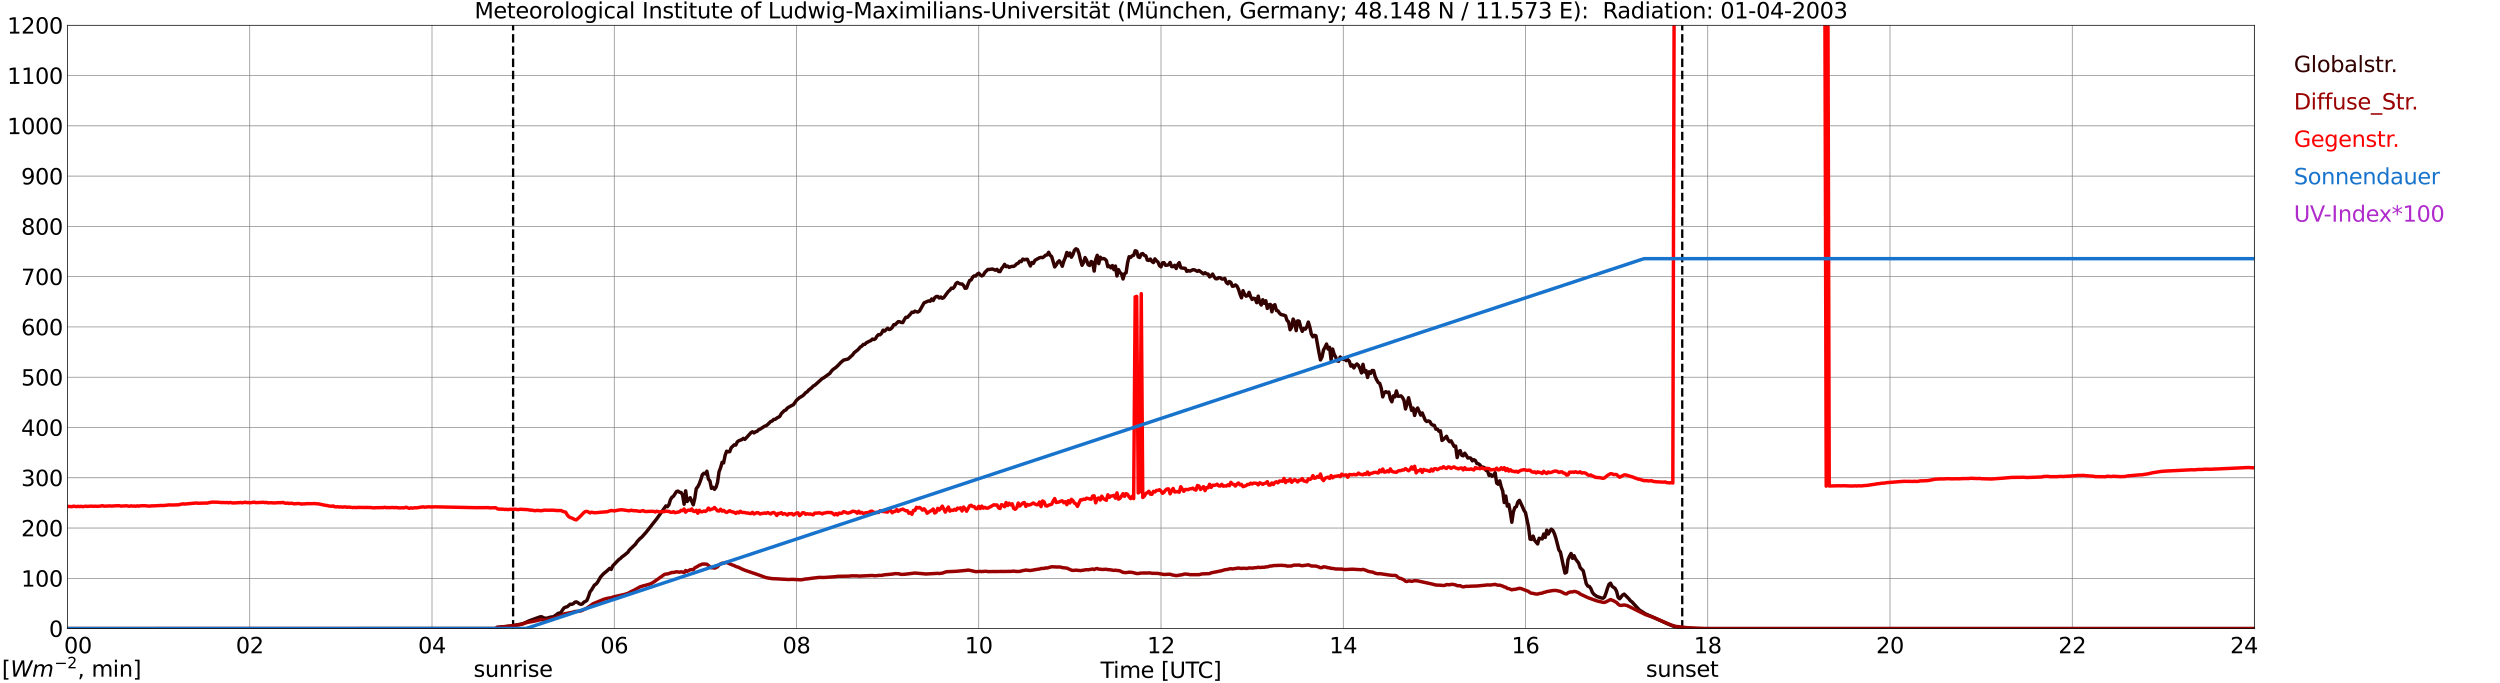 <?xml version="1.0" encoding="utf-8" standalone="no"?>
<!DOCTYPE svg PUBLIC "-//W3C//DTD SVG 1.1//EN"
  "http://www.w3.org/Graphics/SVG/1.1/DTD/svg11.dtd">
<svg xmlns:xlink="http://www.w3.org/1999/xlink" width="1085.4pt" height="296.64pt" viewBox="0 0 1085.4 296.64" xmlns="http://www.w3.org/2000/svg" version="1.1">
 <defs>
  <style type="text/css">*{stroke-linejoin: round; stroke-linecap: butt}</style>
 </defs>
 <g id="figure_1">
  <g id="patch_1">
   <path d="M 0 296.64 
L 1085.4 296.64 
L 1085.4 0 
L 0 0 
z
" style="fill: #ffffff"/>
  </g>
  <g id="axes_1">
   <g id="patch_2">
    <path d="M 29.306 272.909 
L 978.814 272.909 
L 978.814 10.976 
L 29.306 10.976 
z
" style="fill: #ffffff"/>
   </g>
   <g id="patch_3">
    <path d="M 978.814 272.909 
L 978.814 272.909 
L 978.814 10.976 
L 978.814 10.976 
z
" clip-path="url(#p1edb09537f)" style="fill: #d3d3d3; opacity: 0.25; stroke: #d3d3d3; stroke-linejoin: miter"/>
   </g>
   <g id="matplotlib.axis_1">
    <g id="xtick_1">
     <g id="line2d_1">
      <path d="M 29.306 272.909 
L 29.306 10.976 
" clip-path="url(#p1edb09537f)" style="fill: none; stroke: #808080; stroke-width: 0.3; stroke-linecap: square"/>
     </g>
     <g id="line2d_2"/>
     <g id="text_1">
      <!--    00 -->
      <g transform="translate(18.733 283.627) scale(0.095 -0.095)">
       <defs>
        <path id="DejaVuSans-20" transform="scale(0.016)"/>
        <path id="DejaVuSans-30" d="M 2034 4250 
Q 1547 4250 1301 3770 
Q 1056 3291 1056 2328 
Q 1056 1369 1301 889 
Q 1547 409 2034 409 
Q 2525 409 2770 889 
Q 3016 1369 3016 2328 
Q 3016 3291 2770 3770 
Q 2525 4250 2034 4250 
z
M 2034 4750 
Q 2819 4750 3233 4129 
Q 3647 3509 3647 2328 
Q 3647 1150 3233 529 
Q 2819 -91 2034 -91 
Q 1250 -91 836 529 
Q 422 1150 422 2328 
Q 422 3509 836 4129 
Q 1250 4750 2034 4750 
z
" transform="scale(0.016)"/>
       </defs>
       <use xlink:href="#DejaVuSans-20"/>
       <use xlink:href="#DejaVuSans-20" transform="translate(31.787 0)"/>
       <use xlink:href="#DejaVuSans-20" transform="translate(63.574 0)"/>
       <use xlink:href="#DejaVuSans-30" transform="translate(95.361 0)"/>
       <use xlink:href="#DejaVuSans-30" transform="translate(158.984 0)"/>
      </g>
     </g>
    </g>
    <g id="xtick_2">
     <g id="line2d_3">
      <path d="M 108.431 272.909 
L 108.431 10.976 
" clip-path="url(#p1edb09537f)" style="fill: none; stroke: #808080; stroke-width: 0.3; stroke-linecap: square"/>
     </g>
     <g id="line2d_4"/>
     <g id="text_2">
      <!-- 02 -->
      <g transform="translate(102.387 283.627) scale(0.095 -0.095)">
       <defs>
        <path id="DejaVuSans-32" d="M 1228 531 
L 3431 531 
L 3431 0 
L 469 0 
L 469 531 
Q 828 903 1448 1529 
Q 2069 2156 2228 2338 
Q 2531 2678 2651 2914 
Q 2772 3150 2772 3378 
Q 2772 3750 2511 3984 
Q 2250 4219 1831 4219 
Q 1534 4219 1204 4116 
Q 875 4013 500 3803 
L 500 4441 
Q 881 4594 1212 4672 
Q 1544 4750 1819 4750 
Q 2544 4750 2975 4387 
Q 3406 4025 3406 3419 
Q 3406 3131 3298 2873 
Q 3191 2616 2906 2266 
Q 2828 2175 2409 1742 
Q 1991 1309 1228 531 
z
" transform="scale(0.016)"/>
       </defs>
       <use xlink:href="#DejaVuSans-30"/>
       <use xlink:href="#DejaVuSans-32" transform="translate(63.623 0)"/>
      </g>
     </g>
    </g>
    <g id="xtick_3">
     <g id="line2d_5">
      <path d="M 187.557 272.909 
L 187.557 10.976 
" clip-path="url(#p1edb09537f)" style="fill: none; stroke: #808080; stroke-width: 0.3; stroke-linecap: square"/>
     </g>
     <g id="line2d_6"/>
     <g id="text_3">
      <!-- 04 -->
      <g transform="translate(181.513 283.627) scale(0.095 -0.095)">
       <defs>
        <path id="DejaVuSans-34" d="M 2419 4116 
L 825 1625 
L 2419 1625 
L 2419 4116 
z
M 2253 4666 
L 3047 4666 
L 3047 1625 
L 3713 1625 
L 3713 1100 
L 3047 1100 
L 3047 0 
L 2419 0 
L 2419 1100 
L 313 1100 
L 313 1709 
L 2253 4666 
z
" transform="scale(0.016)"/>
       </defs>
       <use xlink:href="#DejaVuSans-30"/>
       <use xlink:href="#DejaVuSans-34" transform="translate(63.623 0)"/>
      </g>
     </g>
    </g>
    <g id="xtick_4">
     <g id="line2d_7">
      <path d="M 266.683 272.909 
L 266.683 10.976 
" clip-path="url(#p1edb09537f)" style="fill: none; stroke: #808080; stroke-width: 0.3; stroke-linecap: square"/>
     </g>
     <g id="line2d_8"/>
     <g id="text_4">
      <!-- 06 -->
      <g transform="translate(260.638 283.627) scale(0.095 -0.095)">
       <defs>
        <path id="DejaVuSans-36" d="M 2113 2584 
Q 1688 2584 1439 2293 
Q 1191 2003 1191 1497 
Q 1191 994 1439 701 
Q 1688 409 2113 409 
Q 2538 409 2786 701 
Q 3034 994 3034 1497 
Q 3034 2003 2786 2293 
Q 2538 2584 2113 2584 
z
M 3366 4563 
L 3366 3988 
Q 3128 4100 2886 4159 
Q 2644 4219 2406 4219 
Q 1781 4219 1451 3797 
Q 1122 3375 1075 2522 
Q 1259 2794 1537 2939 
Q 1816 3084 2150 3084 
Q 2853 3084 3261 2657 
Q 3669 2231 3669 1497 
Q 3669 778 3244 343 
Q 2819 -91 2113 -91 
Q 1303 -91 875 529 
Q 447 1150 447 2328 
Q 447 3434 972 4092 
Q 1497 4750 2381 4750 
Q 2619 4750 2861 4703 
Q 3103 4656 3366 4563 
z
" transform="scale(0.016)"/>
       </defs>
       <use xlink:href="#DejaVuSans-30"/>
       <use xlink:href="#DejaVuSans-36" transform="translate(63.623 0)"/>
      </g>
     </g>
    </g>
    <g id="xtick_5">
     <g id="line2d_9">
      <path d="M 345.808 272.909 
L 345.808 10.976 
" clip-path="url(#p1edb09537f)" style="fill: none; stroke: #808080; stroke-width: 0.3; stroke-linecap: square"/>
     </g>
     <g id="line2d_10"/>
     <g id="text_5">
      <!-- 08 -->
      <g transform="translate(339.764 283.627) scale(0.095 -0.095)">
       <defs>
        <path id="DejaVuSans-38" d="M 2034 2216 
Q 1584 2216 1326 1975 
Q 1069 1734 1069 1313 
Q 1069 891 1326 650 
Q 1584 409 2034 409 
Q 2484 409 2743 651 
Q 3003 894 3003 1313 
Q 3003 1734 2745 1975 
Q 2488 2216 2034 2216 
z
M 1403 2484 
Q 997 2584 770 2862 
Q 544 3141 544 3541 
Q 544 4100 942 4425 
Q 1341 4750 2034 4750 
Q 2731 4750 3128 4425 
Q 3525 4100 3525 3541 
Q 3525 3141 3298 2862 
Q 3072 2584 2669 2484 
Q 3125 2378 3379 2068 
Q 3634 1759 3634 1313 
Q 3634 634 3220 271 
Q 2806 -91 2034 -91 
Q 1263 -91 848 271 
Q 434 634 434 1313 
Q 434 1759 690 2068 
Q 947 2378 1403 2484 
z
M 1172 3481 
Q 1172 3119 1398 2916 
Q 1625 2713 2034 2713 
Q 2441 2713 2670 2916 
Q 2900 3119 2900 3481 
Q 2900 3844 2670 4047 
Q 2441 4250 2034 4250 
Q 1625 4250 1398 4047 
Q 1172 3844 1172 3481 
z
" transform="scale(0.016)"/>
       </defs>
       <use xlink:href="#DejaVuSans-30"/>
       <use xlink:href="#DejaVuSans-38" transform="translate(63.623 0)"/>
      </g>
     </g>
    </g>
    <g id="xtick_6">
     <g id="line2d_11">
      <path d="M 424.934 272.909 
L 424.934 10.976 
" clip-path="url(#p1edb09537f)" style="fill: none; stroke: #808080; stroke-width: 0.3; stroke-linecap: square"/>
     </g>
     <g id="line2d_12"/>
     <g id="text_6">
      <!-- 10 -->
      <g transform="translate(418.89 283.627) scale(0.095 -0.095)">
       <defs>
        <path id="DejaVuSans-31" d="M 794 531 
L 1825 531 
L 1825 4091 
L 703 3866 
L 703 4441 
L 1819 4666 
L 2450 4666 
L 2450 531 
L 3481 531 
L 3481 0 
L 794 0 
L 794 531 
z
" transform="scale(0.016)"/>
       </defs>
       <use xlink:href="#DejaVuSans-31"/>
       <use xlink:href="#DejaVuSans-30" transform="translate(63.623 0)"/>
      </g>
     </g>
    </g>
    <g id="xtick_7">
     <g id="line2d_13">
      <path d="M 504.06 272.909 
L 504.06 10.976 
" clip-path="url(#p1edb09537f)" style="fill: none; stroke: #808080; stroke-width: 0.3; stroke-linecap: square"/>
     </g>
     <g id="line2d_14"/>
     <g id="text_7">
      <!-- 12 -->
      <g transform="translate(498.015 283.627) scale(0.095 -0.095)">
       <use xlink:href="#DejaVuSans-31"/>
       <use xlink:href="#DejaVuSans-32" transform="translate(63.623 0)"/>
      </g>
     </g>
    </g>
    <g id="xtick_8">
     <g id="line2d_15">
      <path d="M 583.185 272.909 
L 583.185 10.976 
" clip-path="url(#p1edb09537f)" style="fill: none; stroke: #808080; stroke-width: 0.3; stroke-linecap: square"/>
     </g>
     <g id="line2d_16"/>
     <g id="text_8">
      <!-- 14 -->
      <g transform="translate(577.141 283.627) scale(0.095 -0.095)">
       <use xlink:href="#DejaVuSans-31"/>
       <use xlink:href="#DejaVuSans-34" transform="translate(63.623 0)"/>
      </g>
     </g>
    </g>
    <g id="xtick_9">
     <g id="line2d_17">
      <path d="M 662.311 272.909 
L 662.311 10.976 
" clip-path="url(#p1edb09537f)" style="fill: none; stroke: #808080; stroke-width: 0.3; stroke-linecap: square"/>
     </g>
     <g id="line2d_18"/>
     <g id="text_9">
      <!-- 16 -->
      <g transform="translate(656.267 283.627) scale(0.095 -0.095)">
       <use xlink:href="#DejaVuSans-31"/>
       <use xlink:href="#DejaVuSans-36" transform="translate(63.623 0)"/>
      </g>
     </g>
    </g>
    <g id="xtick_10">
     <g id="line2d_19">
      <path d="M 741.437 272.909 
L 741.437 10.976 
" clip-path="url(#p1edb09537f)" style="fill: none; stroke: #808080; stroke-width: 0.3; stroke-linecap: square"/>
     </g>
     <g id="line2d_20"/>
     <g id="text_10">
      <!-- 18 -->
      <g transform="translate(735.392 283.627) scale(0.095 -0.095)">
       <use xlink:href="#DejaVuSans-31"/>
       <use xlink:href="#DejaVuSans-38" transform="translate(63.623 0)"/>
      </g>
     </g>
    </g>
    <g id="xtick_11">
     <g id="line2d_21">
      <path d="M 820.562 272.909 
L 820.562 10.976 
" clip-path="url(#p1edb09537f)" style="fill: none; stroke: #808080; stroke-width: 0.3; stroke-linecap: square"/>
     </g>
     <g id="line2d_22"/>
     <g id="text_11">
      <!-- 20 -->
      <g transform="translate(814.518 283.627) scale(0.095 -0.095)">
       <use xlink:href="#DejaVuSans-32"/>
       <use xlink:href="#DejaVuSans-30" transform="translate(63.623 0)"/>
      </g>
     </g>
    </g>
    <g id="xtick_12">
     <g id="line2d_23">
      <path d="M 899.688 272.909 
L 899.688 10.976 
" clip-path="url(#p1edb09537f)" style="fill: none; stroke: #808080; stroke-width: 0.3; stroke-linecap: square"/>
     </g>
     <g id="line2d_24"/>
     <g id="text_12">
      <!-- 22 -->
      <g transform="translate(893.644 283.627) scale(0.095 -0.095)">
       <use xlink:href="#DejaVuSans-32"/>
       <use xlink:href="#DejaVuSans-32" transform="translate(63.623 0)"/>
      </g>
     </g>
    </g>
    <g id="xtick_13">
     <g id="line2d_25">
      <path d="M 978.814 272.909 
L 978.814 10.976 
" clip-path="url(#p1edb09537f)" style="fill: none; stroke: #808080; stroke-width: 0.3; stroke-linecap: square"/>
     </g>
     <g id="line2d_26"/>
     <g id="text_13">
      <!-- 24    -->
      <g transform="translate(968.241 283.627) scale(0.095 -0.095)">
       <use xlink:href="#DejaVuSans-32"/>
       <use xlink:href="#DejaVuSans-34" transform="translate(63.623 0)"/>
       <use xlink:href="#DejaVuSans-20" transform="translate(127.246 0)"/>
       <use xlink:href="#DejaVuSans-20" transform="translate(159.033 0)"/>
       <use xlink:href="#DejaVuSans-20" transform="translate(190.82 0)"/>
      </g>
     </g>
    </g>
    <g id="text_14">
     <!-- Time [UTC] -->
     <g transform="translate(477.806 294.322) scale(0.095 -0.095)">
      <defs>
       <path id="DejaVuSans-54" d="M -19 4666 
L 3928 4666 
L 3928 4134 
L 2272 4134 
L 2272 0 
L 1638 0 
L 1638 4134 
L -19 4134 
L -19 4666 
z
" transform="scale(0.016)"/>
       <path id="DejaVuSans-69" d="M 603 3500 
L 1178 3500 
L 1178 0 
L 603 0 
L 603 3500 
z
M 603 4863 
L 1178 4863 
L 1178 4134 
L 603 4134 
L 603 4863 
z
" transform="scale(0.016)"/>
       <path id="DejaVuSans-6d" d="M 3328 2828 
Q 3544 3216 3844 3400 
Q 4144 3584 4550 3584 
Q 5097 3584 5394 3201 
Q 5691 2819 5691 2113 
L 5691 0 
L 5113 0 
L 5113 2094 
Q 5113 2597 4934 2840 
Q 4756 3084 4391 3084 
Q 3944 3084 3684 2787 
Q 3425 2491 3425 1978 
L 3425 0 
L 2847 0 
L 2847 2094 
Q 2847 2600 2669 2842 
Q 2491 3084 2119 3084 
Q 1678 3084 1418 2786 
Q 1159 2488 1159 1978 
L 1159 0 
L 581 0 
L 581 3500 
L 1159 3500 
L 1159 2956 
Q 1356 3278 1631 3431 
Q 1906 3584 2284 3584 
Q 2666 3584 2933 3390 
Q 3200 3197 3328 2828 
z
" transform="scale(0.016)"/>
       <path id="DejaVuSans-65" d="M 3597 1894 
L 3597 1613 
L 953 1613 
Q 991 1019 1311 708 
Q 1631 397 2203 397 
Q 2534 397 2845 478 
Q 3156 559 3463 722 
L 3463 178 
Q 3153 47 2828 -22 
Q 2503 -91 2169 -91 
Q 1331 -91 842 396 
Q 353 884 353 1716 
Q 353 2575 817 3079 
Q 1281 3584 2069 3584 
Q 2775 3584 3186 3129 
Q 3597 2675 3597 1894 
z
M 3022 2063 
Q 3016 2534 2758 2815 
Q 2500 3097 2075 3097 
Q 1594 3097 1305 2825 
Q 1016 2553 972 2059 
L 3022 2063 
z
" transform="scale(0.016)"/>
       <path id="DejaVuSans-5b" d="M 550 4863 
L 1875 4863 
L 1875 4416 
L 1125 4416 
L 1125 -397 
L 1875 -397 
L 1875 -844 
L 550 -844 
L 550 4863 
z
" transform="scale(0.016)"/>
       <path id="DejaVuSans-55" d="M 556 4666 
L 1191 4666 
L 1191 1831 
Q 1191 1081 1462 751 
Q 1734 422 2344 422 
Q 2950 422 3222 751 
Q 3494 1081 3494 1831 
L 3494 4666 
L 4128 4666 
L 4128 1753 
Q 4128 841 3676 375 
Q 3225 -91 2344 -91 
Q 1459 -91 1007 375 
Q 556 841 556 1753 
L 556 4666 
z
" transform="scale(0.016)"/>
       <path id="DejaVuSans-43" d="M 4122 4306 
L 4122 3641 
Q 3803 3938 3442 4084 
Q 3081 4231 2675 4231 
Q 1875 4231 1450 3742 
Q 1025 3253 1025 2328 
Q 1025 1406 1450 917 
Q 1875 428 2675 428 
Q 3081 428 3442 575 
Q 3803 722 4122 1019 
L 4122 359 
Q 3791 134 3420 21 
Q 3050 -91 2638 -91 
Q 1578 -91 968 557 
Q 359 1206 359 2328 
Q 359 3453 968 4101 
Q 1578 4750 2638 4750 
Q 3056 4750 3426 4639 
Q 3797 4528 4122 4306 
z
" transform="scale(0.016)"/>
       <path id="DejaVuSans-5d" d="M 1947 4863 
L 1947 -844 
L 622 -844 
L 622 -397 
L 1369 -397 
L 1369 4416 
L 622 4416 
L 622 4863 
L 1947 4863 
z
" transform="scale(0.016)"/>
      </defs>
      <use xlink:href="#DejaVuSans-54"/>
      <use xlink:href="#DejaVuSans-69" transform="translate(57.959 0)"/>
      <use xlink:href="#DejaVuSans-6d" transform="translate(85.742 0)"/>
      <use xlink:href="#DejaVuSans-65" transform="translate(183.154 0)"/>
      <use xlink:href="#DejaVuSans-20" transform="translate(244.678 0)"/>
      <use xlink:href="#DejaVuSans-5b" transform="translate(276.465 0)"/>
      <use xlink:href="#DejaVuSans-55" transform="translate(315.479 0)"/>
      <use xlink:href="#DejaVuSans-54" transform="translate(388.672 0)"/>
      <use xlink:href="#DejaVuSans-43" transform="translate(443.881 0)"/>
      <use xlink:href="#DejaVuSans-5d" transform="translate(513.705 0)"/>
     </g>
    </g>
   </g>
   <g id="matplotlib.axis_2">
    <g id="ytick_1">
     <g id="line2d_27">
      <path d="M 29.306 272.909 
L 978.814 272.909 
" clip-path="url(#p1edb09537f)" style="fill: none; stroke: #808080; stroke-width: 0.3; stroke-linecap: square"/>
     </g>
     <g id="line2d_28"/>
     <g id="text_15">
      <!-- 0 -->
      <g transform="translate(21.261 276.518) scale(0.095 -0.095)">
       <use xlink:href="#DejaVuSans-30"/>
      </g>
     </g>
    </g>
    <g id="ytick_2">
     <g id="line2d_29">
      <path d="M 29.306 251.081 
L 978.814 251.081 
" clip-path="url(#p1edb09537f)" style="fill: none; stroke: #808080; stroke-width: 0.3; stroke-linecap: square"/>
     </g>
     <g id="line2d_30"/>
     <g id="text_16">
      <!-- 100 -->
      <g transform="translate(9.173 254.69) scale(0.095 -0.095)">
       <use xlink:href="#DejaVuSans-31"/>
       <use xlink:href="#DejaVuSans-30" transform="translate(63.623 0)"/>
       <use xlink:href="#DejaVuSans-30" transform="translate(127.246 0)"/>
      </g>
     </g>
    </g>
    <g id="ytick_3">
     <g id="line2d_31">
      <path d="M 29.306 229.253 
L 978.814 229.253 
" clip-path="url(#p1edb09537f)" style="fill: none; stroke: #808080; stroke-width: 0.3; stroke-linecap: square"/>
     </g>
     <g id="line2d_32"/>
     <g id="text_17">
      <!-- 200 -->
      <g transform="translate(9.173 232.863) scale(0.095 -0.095)">
       <use xlink:href="#DejaVuSans-32"/>
       <use xlink:href="#DejaVuSans-30" transform="translate(63.623 0)"/>
       <use xlink:href="#DejaVuSans-30" transform="translate(127.246 0)"/>
      </g>
     </g>
    </g>
    <g id="ytick_4">
     <g id="line2d_33">
      <path d="M 29.306 207.426 
L 978.814 207.426 
" clip-path="url(#p1edb09537f)" style="fill: none; stroke: #808080; stroke-width: 0.3; stroke-linecap: square"/>
     </g>
     <g id="line2d_34"/>
     <g id="text_18">
      <!-- 300 -->
      <g transform="translate(9.173 211.035) scale(0.095 -0.095)">
       <defs>
        <path id="DejaVuSans-33" d="M 2597 2516 
Q 3050 2419 3304 2112 
Q 3559 1806 3559 1356 
Q 3559 666 3084 287 
Q 2609 -91 1734 -91 
Q 1441 -91 1130 -33 
Q 819 25 488 141 
L 488 750 
Q 750 597 1062 519 
Q 1375 441 1716 441 
Q 2309 441 2620 675 
Q 2931 909 2931 1356 
Q 2931 1769 2642 2001 
Q 2353 2234 1838 2234 
L 1294 2234 
L 1294 2753 
L 1863 2753 
Q 2328 2753 2575 2939 
Q 2822 3125 2822 3475 
Q 2822 3834 2567 4026 
Q 2313 4219 1838 4219 
Q 1578 4219 1281 4162 
Q 984 4106 628 3988 
L 628 4550 
Q 988 4650 1302 4700 
Q 1616 4750 1894 4750 
Q 2613 4750 3031 4423 
Q 3450 4097 3450 3541 
Q 3450 3153 3228 2886 
Q 3006 2619 2597 2516 
z
" transform="scale(0.016)"/>
       </defs>
       <use xlink:href="#DejaVuSans-33"/>
       <use xlink:href="#DejaVuSans-30" transform="translate(63.623 0)"/>
       <use xlink:href="#DejaVuSans-30" transform="translate(127.246 0)"/>
      </g>
     </g>
    </g>
    <g id="ytick_5">
     <g id="line2d_35">
      <path d="M 29.306 185.598 
L 978.814 185.598 
" clip-path="url(#p1edb09537f)" style="fill: none; stroke: #808080; stroke-width: 0.3; stroke-linecap: square"/>
     </g>
     <g id="line2d_36"/>
     <g id="text_19">
      <!-- 400 -->
      <g transform="translate(9.173 189.207) scale(0.095 -0.095)">
       <use xlink:href="#DejaVuSans-34"/>
       <use xlink:href="#DejaVuSans-30" transform="translate(63.623 0)"/>
       <use xlink:href="#DejaVuSans-30" transform="translate(127.246 0)"/>
      </g>
     </g>
    </g>
    <g id="ytick_6">
     <g id="line2d_37">
      <path d="M 29.306 163.77 
L 978.814 163.77 
" clip-path="url(#p1edb09537f)" style="fill: none; stroke: #808080; stroke-width: 0.3; stroke-linecap: square"/>
     </g>
     <g id="line2d_38"/>
     <g id="text_20">
      <!-- 500 -->
      <g transform="translate(9.173 167.379) scale(0.095 -0.095)">
       <defs>
        <path id="DejaVuSans-35" d="M 691 4666 
L 3169 4666 
L 3169 4134 
L 1269 4134 
L 1269 2991 
Q 1406 3038 1543 3061 
Q 1681 3084 1819 3084 
Q 2600 3084 3056 2656 
Q 3513 2228 3513 1497 
Q 3513 744 3044 326 
Q 2575 -91 1722 -91 
Q 1428 -91 1123 -41 
Q 819 9 494 109 
L 494 744 
Q 775 591 1075 516 
Q 1375 441 1709 441 
Q 2250 441 2565 725 
Q 2881 1009 2881 1497 
Q 2881 1984 2565 2268 
Q 2250 2553 1709 2553 
Q 1456 2553 1204 2497 
Q 953 2441 691 2322 
L 691 4666 
z
" transform="scale(0.016)"/>
       </defs>
       <use xlink:href="#DejaVuSans-35"/>
       <use xlink:href="#DejaVuSans-30" transform="translate(63.623 0)"/>
       <use xlink:href="#DejaVuSans-30" transform="translate(127.246 0)"/>
      </g>
     </g>
    </g>
    <g id="ytick_7">
     <g id="line2d_39">
      <path d="M 29.306 141.942 
L 978.814 141.942 
" clip-path="url(#p1edb09537f)" style="fill: none; stroke: #808080; stroke-width: 0.3; stroke-linecap: square"/>
     </g>
     <g id="line2d_40"/>
     <g id="text_21">
      <!-- 600 -->
      <g transform="translate(9.173 145.551) scale(0.095 -0.095)">
       <use xlink:href="#DejaVuSans-36"/>
       <use xlink:href="#DejaVuSans-30" transform="translate(63.623 0)"/>
       <use xlink:href="#DejaVuSans-30" transform="translate(127.246 0)"/>
      </g>
     </g>
    </g>
    <g id="ytick_8">
     <g id="line2d_41">
      <path d="M 29.306 120.114 
L 978.814 120.114 
" clip-path="url(#p1edb09537f)" style="fill: none; stroke: #808080; stroke-width: 0.3; stroke-linecap: square"/>
     </g>
     <g id="line2d_42"/>
     <g id="text_22">
      <!-- 700 -->
      <g transform="translate(9.173 123.724) scale(0.095 -0.095)">
       <defs>
        <path id="DejaVuSans-37" d="M 525 4666 
L 3525 4666 
L 3525 4397 
L 1831 0 
L 1172 0 
L 2766 4134 
L 525 4134 
L 525 4666 
z
" transform="scale(0.016)"/>
       </defs>
       <use xlink:href="#DejaVuSans-37"/>
       <use xlink:href="#DejaVuSans-30" transform="translate(63.623 0)"/>
       <use xlink:href="#DejaVuSans-30" transform="translate(127.246 0)"/>
      </g>
     </g>
    </g>
    <g id="ytick_9">
     <g id="line2d_43">
      <path d="M 29.306 98.287 
L 978.814 98.287 
" clip-path="url(#p1edb09537f)" style="fill: none; stroke: #808080; stroke-width: 0.3; stroke-linecap: square"/>
     </g>
     <g id="line2d_44"/>
     <g id="text_23">
      <!-- 800 -->
      <g transform="translate(9.173 101.896) scale(0.095 -0.095)">
       <use xlink:href="#DejaVuSans-38"/>
       <use xlink:href="#DejaVuSans-30" transform="translate(63.623 0)"/>
       <use xlink:href="#DejaVuSans-30" transform="translate(127.246 0)"/>
      </g>
     </g>
    </g>
    <g id="ytick_10">
     <g id="line2d_45">
      <path d="M 29.306 76.459 
L 978.814 76.459 
" clip-path="url(#p1edb09537f)" style="fill: none; stroke: #808080; stroke-width: 0.3; stroke-linecap: square"/>
     </g>
     <g id="line2d_46"/>
     <g id="text_24">
      <!-- 900 -->
      <g transform="translate(9.173 80.068) scale(0.095 -0.095)">
       <defs>
        <path id="DejaVuSans-39" d="M 703 97 
L 703 672 
Q 941 559 1184 500 
Q 1428 441 1663 441 
Q 2288 441 2617 861 
Q 2947 1281 2994 2138 
Q 2813 1869 2534 1725 
Q 2256 1581 1919 1581 
Q 1219 1581 811 2004 
Q 403 2428 403 3163 
Q 403 3881 828 4315 
Q 1253 4750 1959 4750 
Q 2769 4750 3195 4129 
Q 3622 3509 3622 2328 
Q 3622 1225 3098 567 
Q 2575 -91 1691 -91 
Q 1453 -91 1209 -44 
Q 966 3 703 97 
z
M 1959 2075 
Q 2384 2075 2632 2365 
Q 2881 2656 2881 3163 
Q 2881 3666 2632 3958 
Q 2384 4250 1959 4250 
Q 1534 4250 1286 3958 
Q 1038 3666 1038 3163 
Q 1038 2656 1286 2365 
Q 1534 2075 1959 2075 
z
" transform="scale(0.016)"/>
       </defs>
       <use xlink:href="#DejaVuSans-39"/>
       <use xlink:href="#DejaVuSans-30" transform="translate(63.623 0)"/>
       <use xlink:href="#DejaVuSans-30" transform="translate(127.246 0)"/>
      </g>
     </g>
    </g>
    <g id="ytick_11">
     <g id="line2d_47">
      <path d="M 29.306 54.631 
L 978.814 54.631 
" clip-path="url(#p1edb09537f)" style="fill: none; stroke: #808080; stroke-width: 0.3; stroke-linecap: square"/>
     </g>
     <g id="line2d_48"/>
     <g id="text_25">
      <!-- 1000 -->
      <g transform="translate(3.128 58.24) scale(0.095 -0.095)">
       <use xlink:href="#DejaVuSans-31"/>
       <use xlink:href="#DejaVuSans-30" transform="translate(63.623 0)"/>
       <use xlink:href="#DejaVuSans-30" transform="translate(127.246 0)"/>
       <use xlink:href="#DejaVuSans-30" transform="translate(190.869 0)"/>
      </g>
     </g>
    </g>
    <g id="ytick_12">
     <g id="line2d_49">
      <path d="M 29.306 32.803 
L 978.814 32.803 
" clip-path="url(#p1edb09537f)" style="fill: none; stroke: #808080; stroke-width: 0.3; stroke-linecap: square"/>
     </g>
     <g id="line2d_50"/>
     <g id="text_26">
      <!-- 1100 -->
      <g transform="translate(3.128 36.413) scale(0.095 -0.095)">
       <use xlink:href="#DejaVuSans-31"/>
       <use xlink:href="#DejaVuSans-31" transform="translate(63.623 0)"/>
       <use xlink:href="#DejaVuSans-30" transform="translate(127.246 0)"/>
       <use xlink:href="#DejaVuSans-30" transform="translate(190.869 0)"/>
      </g>
     </g>
    </g>
    <g id="ytick_13">
     <g id="line2d_51">
      <path d="M 29.306 10.976 
L 978.814 10.976 
" clip-path="url(#p1edb09537f)" style="fill: none; stroke: #808080; stroke-width: 0.3; stroke-linecap: square"/>
     </g>
     <g id="line2d_52"/>
     <g id="text_27">
      <!-- 1200 -->
      <g transform="translate(3.128 14.585) scale(0.095 -0.095)">
       <use xlink:href="#DejaVuSans-31"/>
       <use xlink:href="#DejaVuSans-32" transform="translate(63.623 0)"/>
       <use xlink:href="#DejaVuSans-30" transform="translate(127.246 0)"/>
       <use xlink:href="#DejaVuSans-30" transform="translate(190.869 0)"/>
      </g>
     </g>
    </g>
   </g>
   <g id="line2d_53">
    <path d="M 222.768 272.909 
L 222.768 10.976 
" clip-path="url(#p1edb09537f)" style="fill: none; stroke-dasharray: 3.7,1.6; stroke-dashoffset: 0; stroke: #000000"/>
   </g>
   <g id="line2d_54">
    <path d="M 730.359 272.909 
L 730.359 10.976 
" clip-path="url(#p1edb09537f)" style="fill: none; stroke-dasharray: 3.7,1.6; stroke-dashoffset: 0; stroke: #000000"/>
   </g>
   <g id="line2d_55">
    <path d="M 29.306 272.909 
L 215.251 272.909 
L 215.91 272.359 
L 216.57 272.359 
L 217.889 272.154 
L 221.845 271.826 
L 227.12 270.761 
L 229.757 269.532 
L 234.373 267.853 
L 235.033 267.731 
L 236.351 268.345 
L 237.011 268.428 
L 237.67 268.345 
L 238.989 267.936 
L 240.308 267.773 
L 241.626 266.83 
L 242.286 266.297 
L 242.945 266.175 
L 243.604 265.848 
L 244.264 264.741 
L 244.923 263.881 
L 245.583 263.595 
L 246.242 263.431 
L 247.561 262.325 
L 248.22 262.366 
L 248.88 262.122 
L 249.539 261.506 
L 250.198 261.301 
L 250.858 261.628 
L 251.517 262.122 
L 252.176 262.366 
L 252.836 262.202 
L 253.495 261.425 
L 254.155 261.137 
L 254.814 260.646 
L 255.473 259.048 
L 256.133 257.001 
L 256.792 256.141 
L 258.111 253.971 
L 258.77 253.602 
L 259.43 252.784 
L 260.748 250.49 
L 262.067 249.058 
L 263.386 247.992 
L 264.705 246.764 
L 265.364 247.213 
L 266.023 245.698 
L 268.661 242.955 
L 269.32 242.505 
L 269.98 241.85 
L 271.298 240.866 
L 272.617 239.761 
L 273.277 238.777 
L 274.595 237.509 
L 275.914 236.238 
L 276.573 235.214 
L 277.892 233.783 
L 278.552 233.289 
L 280.53 231.078 
L 285.145 225.222 
L 289.102 219.653 
L 289.761 219.981 
L 290.42 219.121 
L 291.08 216.949 
L 291.739 215.886 
L 292.399 215.434 
L 293.717 213.387 
L 294.377 213.223 
L 295.036 213.714 
L 295.696 213.839 
L 296.355 214.902 
L 297.014 218.916 
L 297.674 213.101 
L 298.333 217.728 
L 299.652 216.089 
L 300.971 219.162 
L 301.63 216.458 
L 302.289 212.118 
L 302.949 211.339 
L 303.608 210.03 
L 304.267 208.227 
L 304.927 206.098 
L 305.586 205.483 
L 306.246 205.769 
L 306.905 204.581 
L 307.564 207.982 
L 308.224 208.842 
L 308.883 212.036 
L 309.543 211.586 
L 310.202 212.446 
L 310.861 211.586 
L 311.521 209.414 
L 312.18 204.828 
L 312.839 203.108 
L 313.499 200.733 
L 314.158 200.978 
L 314.818 197.662 
L 315.477 195.9 
L 316.136 196.145 
L 316.796 196.106 
L 317.455 194.386 
L 318.774 193.115 
L 319.433 193.237 
L 320.093 191.847 
L 320.752 191.354 
L 322.071 190.863 
L 322.73 190.33 
L 323.39 190.74 
L 326.027 187.874 
L 326.686 187.464 
L 327.346 187.955 
L 328.005 187.464 
L 328.665 187.3 
L 329.324 186.604 
L 329.983 186.318 
L 331.961 185.048 
L 332.621 184.843 
L 333.28 184.31 
L 334.599 183 
L 335.258 182.795 
L 335.918 182.099 
L 336.577 182.057 
L 337.236 181.527 
L 338.555 180.789 
L 339.215 179.56 
L 340.533 178.251 
L 341.193 178.004 
L 341.852 177.144 
L 343.171 176.367 
L 344.49 175.67 
L 345.808 173.787 
L 347.127 172.639 
L 348.446 171.862 
L 349.105 171.287 
L 349.765 170.51 
L 350.424 170.142 
L 351.083 169.362 
L 352.402 168.339 
L 353.062 167.603 
L 353.721 167.273 
L 357.018 164.327 
L 357.677 163.999 
L 360.315 162.074 
L 360.974 161.131 
L 361.634 160.435 
L 362.952 159.494 
L 364.271 158.224 
L 364.93 157.486 
L 366.249 156.34 
L 368.227 155.849 
L 370.206 154.046 
L 370.865 153.105 
L 372.184 152.081 
L 372.843 151.466 
L 373.502 150.647 
L 374.162 150.278 
L 374.821 149.543 
L 375.481 149.501 
L 376.14 148.805 
L 377.459 148.15 
L 378.118 147.862 
L 378.777 147.207 
L 379.437 147.412 
L 380.096 147.043 
L 380.756 145.939 
L 381.415 145.282 
L 382.074 145.365 
L 382.734 144.71 
L 383.393 143.359 
L 384.053 143.767 
L 385.371 142.499 
L 386.031 143.071 
L 386.69 142.826 
L 387.349 142.171 
L 388.009 140.982 
L 388.668 140.943 
L 389.987 139.631 
L 390.646 139.714 
L 391.306 140 
L 391.965 140.041 
L 392.624 138.771 
L 393.284 137.747 
L 393.943 137.788 
L 395.262 136.396 
L 395.921 135.536 
L 396.581 135.619 
L 397.24 135.086 
L 397.899 135.372 
L 398.559 135.455 
L 399.218 135.003 
L 401.196 131.482 
L 402.515 130.908 
L 403.175 130.622 
L 403.834 130.786 
L 404.493 129.802 
L 405.153 130.459 
L 405.812 129.271 
L 406.471 128.739 
L 407.131 128.697 
L 407.79 129.393 
L 408.45 128.942 
L 409.109 129.516 
L 409.768 129.188 
L 411.087 127.387 
L 411.746 126.527 
L 412.406 125.953 
L 413.065 125.093 
L 413.725 125.216 
L 414.384 124.478 
L 415.043 123.087 
L 415.703 122.636 
L 416.362 123.046 
L 417.022 123.29 
L 417.681 123.29 
L 418.34 123.947 
L 419 125.174 
L 419.659 125.052 
L 420.318 123.251 
L 420.978 121.776 
L 421.637 121.531 
L 422.297 120.302 
L 422.956 119.77 
L 423.615 119.85 
L 424.275 119.032 
L 424.934 118.624 
L 425.593 119.359 
L 426.253 119.811 
L 426.912 119.401 
L 427.572 118.294 
L 428.89 116.984 
L 429.55 116.984 
L 430.869 116.779 
L 432.187 117.312 
L 432.847 116.943 
L 433.506 117.844 
L 434.165 117.927 
L 434.825 116.657 
L 435.484 115.838 
L 436.144 114.773 
L 436.803 115.755 
L 437.462 115.511 
L 438.122 116.083 
L 438.781 115.797 
L 439.44 115.633 
L 440.1 115.675 
L 440.759 115.223 
L 441.419 114.527 
L 442.078 114.282 
L 442.737 113.422 
L 443.397 113.586 
L 444.056 112.479 
L 444.716 112.807 
L 445.375 112.604 
L 446.034 112.562 
L 447.353 115.47 
L 448.012 113.955 
L 448.672 114.324 
L 449.331 113.012 
L 451.309 111.907 
L 451.969 111.744 
L 452.628 111.866 
L 453.287 111.414 
L 453.947 110.801 
L 454.606 110.678 
L 455.266 109.53 
L 455.925 110.842 
L 456.584 111.375 
L 457.903 115.88 
L 458.563 115.02 
L 459.222 113.83 
L 459.881 113.217 
L 460.541 114.16 
L 461.2 115.592 
L 461.859 113.381 
L 462.519 111.824 
L 463.178 109.613 
L 463.838 111.047 
L 464.497 109.86 
L 465.156 111.661 
L 465.816 110.515 
L 466.475 108.67 
L 467.134 108.015 
L 467.794 108.343 
L 468.453 110.063 
L 469.113 112.97 
L 469.772 115.184 
L 470.431 113.994 
L 471.091 111.824 
L 471.75 112.97 
L 472.409 114.895 
L 473.069 115.264 
L 473.728 113.544 
L 474.388 113.872 
L 475.047 117.681 
L 475.706 112.684 
L 476.366 110.842 
L 477.025 114.446 
L 477.685 111.661 
L 478.344 112.398 
L 479.003 112.235 
L 479.663 112.44 
L 480.322 113.095 
L 480.981 115.797 
L 481.641 115.47 
L 482.3 116.288 
L 482.96 115.306 
L 483.619 117.067 
L 484.278 115.511 
L 484.938 119.811 
L 485.597 117.067 
L 486.256 118.336 
L 486.916 118.868 
L 487.575 121.121 
L 488.235 118.868 
L 488.894 118.418 
L 489.553 114.077 
L 490.213 111.455 
L 490.872 111.744 
L 491.532 111.047 
L 492.191 110.842 
L 492.85 108.875 
L 493.51 109.081 
L 494.169 111.538 
L 494.828 111.783 
L 495.488 110.268 
L 496.147 110.104 
L 496.807 110.884 
L 497.466 111.087 
L 498.125 112.931 
L 498.785 113.053 
L 499.444 112.479 
L 500.103 113.503 
L 500.763 113.994 
L 501.422 112.398 
L 502.082 113.217 
L 502.741 113.75 
L 503.4 115.347 
L 504.06 115.838 
L 504.719 114.118 
L 505.379 114.035 
L 506.038 115.184 
L 506.697 115.142 
L 507.357 114.937 
L 508.016 113.955 
L 508.675 115.755 
L 509.335 115.755 
L 509.994 115.184 
L 510.654 116.574 
L 511.313 114.937 
L 511.972 114.035 
L 512.632 116.207 
L 513.291 116.41 
L 513.95 116.41 
L 514.61 116.535 
L 515.269 117.803 
L 515.929 117.476 
L 516.588 117.722 
L 517.907 117.107 
L 518.566 117.148 
L 519.885 117.803 
L 520.544 117.434 
L 522.522 118.91 
L 523.182 118.418 
L 523.841 118.91 
L 524.501 118.99 
L 525.16 120.219 
L 525.819 119.811 
L 526.479 118.99 
L 527.138 120.219 
L 527.797 120.999 
L 528.457 121.038 
L 529.116 120.547 
L 529.776 120.588 
L 530.435 121.121 
L 531.094 121.162 
L 531.754 120.874 
L 532.413 122.594 
L 533.073 123.21 
L 533.732 122.227 
L 534.391 122.636 
L 535.051 124.275 
L 535.71 124.192 
L 536.369 123.701 
L 537.029 124.192 
L 537.688 125.543 
L 538.348 127.673 
L 539.007 129.311 
L 539.666 126.198 
L 540.326 127.754 
L 540.985 128.575 
L 541.644 128.37 
L 542.304 126.936 
L 542.963 128.819 
L 543.623 130.007 
L 544.282 129.516 
L 544.941 129.679 
L 545.601 131.399 
L 546.26 128.575 
L 546.919 131.319 
L 547.579 132.423 
L 548.238 130.131 
L 548.898 131.688 
L 549.557 130.581 
L 550.216 133.899 
L 550.876 132.342 
L 551.535 132.179 
L 552.195 135.372 
L 552.854 132.67 
L 553.513 132.301 
L 554.173 134.798 
L 554.832 134.962 
L 555.491 135.946 
L 556.151 136.56 
L 557.47 136.848 
L 558.129 137.134 
L 558.788 139.14 
L 559.448 139.714 
L 560.107 143.154 
L 560.766 142.088 
L 561.426 138.526 
L 562.085 139.836 
L 562.745 143.523 
L 563.404 139.303 
L 564.063 139.467 
L 564.723 142.13 
L 565.382 143.85 
L 566.042 142.58 
L 566.701 142.907 
L 567.36 141.925 
L 568.02 139.836 
L 568.679 142.006 
L 569.338 145.079 
L 569.998 146.225 
L 570.657 145.57 
L 571.317 145.775 
L 572.635 153.022 
L 573.295 156.259 
L 573.954 155.03 
L 574.613 151.918 
L 575.273 150.769 
L 575.932 149.379 
L 576.592 151.549 
L 577.251 150.811 
L 577.91 156.218 
L 578.57 151.549 
L 579.229 153.801 
L 579.889 155.03 
L 580.548 156.667 
L 581.207 156.831 
L 581.867 154.989 
L 582.526 155.807 
L 583.185 155.971 
L 583.845 155.971 
L 584.504 156.586 
L 585.164 156.135 
L 585.823 156.872 
L 586.482 158.961 
L 587.142 158.429 
L 587.801 159.738 
L 588.46 158.634 
L 589.12 158.018 
L 589.779 158.634 
L 590.439 159.985 
L 591.098 161.91 
L 591.757 158.182 
L 592.417 161.5 
L 593.076 160.887 
L 593.736 163.875 
L 594.395 161.419 
L 595.054 162.113 
L 595.714 160.845 
L 596.373 160.926 
L 597.032 163.467 
L 597.692 164.898 
L 598.351 166.047 
L 599.011 166.455 
L 599.67 168.502 
L 600.329 172.311 
L 600.989 170.51 
L 601.648 170.059 
L 602.307 170.427 
L 602.967 170.222 
L 603.626 173.171 
L 604.286 174.442 
L 604.945 171.862 
L 605.604 172.311 
L 606.264 169.731 
L 606.923 172.025 
L 607.582 172.025 
L 608.242 171.862 
L 608.901 172.558 
L 609.561 173.826 
L 610.22 177.554 
L 610.879 175.343 
L 611.539 172.68 
L 612.858 178.168 
L 613.517 177.185 
L 614.176 180.379 
L 614.836 177.962 
L 615.495 177.144 
L 616.814 180.215 
L 617.473 179.274 
L 618.792 182.468 
L 619.451 183 
L 620.111 182.754 
L 620.77 183 
L 621.429 184.188 
L 622.089 184.557 
L 622.748 184.679 
L 623.408 186.318 
L 624.067 186.318 
L 624.726 187.217 
L 625.386 187.054 
L 626.045 191.232 
L 626.705 190.74 
L 628.023 189.431 
L 628.683 190.946 
L 629.342 191.764 
L 630.001 191.395 
L 631.32 193.812 
L 631.98 193.689 
L 632.639 198.644 
L 633.298 196.023 
L 633.958 195.654 
L 634.617 197.662 
L 635.276 197.906 
L 635.936 196.76 
L 636.595 197.662 
L 637.255 198.849 
L 637.914 198.766 
L 638.573 198.93 
L 639.233 200.078 
L 639.892 199.585 
L 640.552 199.954 
L 641.211 201.224 
L 641.87 201.346 
L 642.53 201.838 
L 643.189 202.822 
L 643.848 202.781 
L 644.508 203.108 
L 645.167 204.215 
L 645.827 204.418 
L 646.486 206.426 
L 647.145 205.974 
L 647.805 206.795 
L 648.464 206.384 
L 649.123 205.197 
L 649.783 209.702 
L 650.442 210.235 
L 651.102 208.759 
L 651.761 211.381 
L 652.42 213.181 
L 653.08 218.178 
L 653.739 215.353 
L 654.399 219.734 
L 655.058 219.038 
L 655.717 222.439 
L 656.377 226.737 
L 657.036 222.273 
L 657.695 220.35 
L 658.355 219.939 
L 659.014 217.892 
L 659.674 217.237 
L 660.992 220.022 
L 661.652 221.579 
L 662.311 222.561 
L 663.63 228.786 
L 664.289 234.068 
L 664.949 234.191 
L 665.608 232.757 
L 666.267 234.601 
L 667.586 236.157 
L 668.246 233.7 
L 669.564 233.986 
L 670.224 231.857 
L 670.883 233.331 
L 671.542 230.177 
L 672.202 231.857 
L 672.861 230.628 
L 673.521 229.768 
L 674.18 230.26 
L 674.839 231.652 
L 675.499 233.658 
L 676.817 238.777 
L 677.477 239.678 
L 678.796 245.903 
L 679.455 248.811 
L 680.114 248.442 
L 680.774 242.955 
L 681.433 241.481 
L 682.092 240.294 
L 682.752 242.422 
L 683.411 241.276 
L 684.071 242.749 
L 685.389 244.469 
L 686.049 246.436 
L 687.368 247.829 
L 688.686 253.397 
L 689.346 254.462 
L 690.005 254.584 
L 690.664 255.486 
L 691.324 257.125 
L 691.983 257.985 
L 693.302 258.967 
L 695.28 259.622 
L 695.939 259.744 
L 696.599 259.214 
L 697.258 257.494 
L 697.918 255.364 
L 698.577 253.644 
L 699.236 253.194 
L 699.896 254.545 
L 701.215 255.486 
L 701.874 256.798 
L 702.533 259.378 
L 703.193 259.95 
L 704.511 258.313 
L 705.171 257.944 
L 707.149 259.95 
L 707.808 260.768 
L 708.468 261.262 
L 711.765 264.824 
L 714.402 266.502 
L 719.677 268.877 
L 722.974 270.392 
L 724.293 270.966 
L 726.93 272.031 
L 730.887 272.686 
L 736.162 272.909 
L 978.154 272.909 
L 978.154 272.909 
" clip-path="url(#p1edb09537f)" style="fill: none; stroke: #330000; stroke-width: 1.5; stroke-linecap: square"/>
   </g>
   <g id="line2d_56">
    <path d="M 29.306 272.909 
L 215.251 272.909 
L 215.91 272.341 
L 217.889 272.256 
L 225.801 271.206 
L 227.12 270.829 
L 227.779 270.536 
L 229.757 270.073 
L 231.736 269.737 
L 234.373 269.109 
L 235.033 269.067 
L 236.351 269.192 
L 237.011 269.192 
L 240.967 268.185 
L 242.286 267.64 
L 242.945 267.513 
L 243.604 267.262 
L 244.923 266.548 
L 248.88 265.749 
L 249.539 265.498 
L 250.858 265.413 
L 252.176 265.247 
L 254.814 264.029 
L 257.451 262.139 
L 258.77 261.593 
L 262.067 260.209 
L 263.386 259.832 
L 264.705 259.579 
L 265.364 259.579 
L 266.023 259.245 
L 269.32 258.487 
L 271.298 258.027 
L 272.617 257.608 
L 273.936 256.894 
L 275.255 256.263 
L 277.892 254.794 
L 279.211 254.375 
L 280.53 254.039 
L 282.508 253.452 
L 283.827 252.696 
L 288.442 249.422 
L 289.102 249.21 
L 289.761 249.21 
L 291.739 248.54 
L 292.399 248.54 
L 293.717 248.246 
L 295.036 248.414 
L 295.696 248.246 
L 296.355 248.372 
L 297.014 248.623 
L 297.674 247.7 
L 298.333 248.078 
L 299.652 247.364 
L 300.311 247.281 
L 300.971 247.364 
L 301.63 246.567 
L 302.949 245.853 
L 303.608 245.391 
L 304.267 245.222 
L 304.927 244.889 
L 306.246 244.889 
L 306.905 244.971 
L 308.224 246.063 
L 308.883 246.526 
L 309.543 246.526 
L 310.202 246.65 
L 310.861 246.44 
L 311.521 246.063 
L 312.18 245.308 
L 312.839 244.845 
L 313.499 244.552 
L 314.158 244.467 
L 314.818 244.258 
L 315.477 244.216 
L 318.114 245.349 
L 318.774 245.559 
L 319.433 245.936 
L 320.752 246.358 
L 322.071 247.028 
L 323.39 247.573 
L 329.324 249.588 
L 332.621 250.806 
L 335.258 251.225 
L 337.236 251.31 
L 342.512 251.605 
L 343.83 251.52 
L 347.787 251.729 
L 349.105 251.52 
L 349.765 251.352 
L 350.424 251.352 
L 352.402 251.059 
L 355.699 250.679 
L 357.677 250.723 
L 358.996 250.638 
L 362.952 250.345 
L 363.612 250.219 
L 368.887 250.134 
L 369.546 250.009 
L 372.184 250.009 
L 372.843 250.134 
L 378.777 249.841 
L 379.437 249.968 
L 380.756 249.924 
L 381.415 249.8 
L 382.734 249.8 
L 384.053 249.547 
L 387.349 249.254 
L 388.668 249.042 
L 389.987 249.086 
L 391.306 249.378 
L 392.624 249.337 
L 397.24 248.791 
L 401.196 249.127 
L 401.856 249.21 
L 407.131 248.918 
L 407.79 249.001 
L 409.109 248.833 
L 410.428 248.372 
L 411.087 248.204 
L 414.384 248.078 
L 415.703 247.995 
L 418.34 247.741 
L 419.659 247.617 
L 420.318 247.49 
L 421.637 247.741 
L 423.615 248.204 
L 425.593 248.078 
L 426.253 248.163 
L 427.572 248.036 
L 428.231 248.036 
L 428.89 248.163 
L 438.781 248.078 
L 440.1 247.951 
L 441.419 248.119 
L 442.737 248.078 
L 444.056 247.741 
L 445.375 247.49 
L 447.353 247.7 
L 450.65 247.113 
L 451.309 247.071 
L 451.969 246.818 
L 453.287 246.777 
L 453.947 246.567 
L 454.606 246.609 
L 456.584 246.063 
L 459.222 246.189 
L 459.881 246.148 
L 460.541 246.231 
L 461.2 246.44 
L 463.178 246.65 
L 464.497 247.239 
L 465.156 247.532 
L 465.816 247.658 
L 467.134 247.532 
L 469.113 247.741 
L 471.75 247.322 
L 472.409 247.405 
L 473.728 247.154 
L 474.388 247.028 
L 475.047 247.281 
L 475.706 246.945 
L 476.366 246.818 
L 477.025 247.113 
L 477.685 247.113 
L 478.344 247.239 
L 480.322 247.154 
L 480.981 247.322 
L 481.641 247.322 
L 483.619 247.658 
L 484.278 247.532 
L 484.938 247.7 
L 485.597 247.7 
L 486.256 247.868 
L 487.575 248.497 
L 488.894 248.623 
L 490.213 248.414 
L 491.532 248.497 
L 493.51 249.001 
L 494.169 249.001 
L 495.488 248.791 
L 499.444 248.75 
L 500.103 248.918 
L 501.422 248.918 
L 502.741 248.959 
L 505.379 249.422 
L 508.016 249.296 
L 508.675 249.547 
L 510.654 249.924 
L 513.291 249.505 
L 513.95 249.296 
L 514.61 249.21 
L 515.929 249.337 
L 516.588 249.505 
L 520.544 249.505 
L 521.863 249.169 
L 525.16 249.042 
L 525.819 248.708 
L 530.435 247.785 
L 531.754 247.364 
L 533.073 247.196 
L 533.732 246.986 
L 534.391 246.903 
L 535.051 247.028 
L 537.688 246.609 
L 539.007 246.818 
L 539.666 246.694 
L 540.985 246.777 
L 541.644 246.777 
L 542.304 246.567 
L 543.623 246.65 
L 544.941 246.482 
L 545.601 246.44 
L 546.26 246.272 
L 546.919 246.399 
L 548.238 246.272 
L 548.898 246.314 
L 549.557 246.104 
L 550.216 246.104 
L 551.535 245.727 
L 552.195 245.727 
L 552.854 245.559 
L 556.151 245.434 
L 558.129 245.559 
L 558.788 245.768 
L 560.766 245.727 
L 561.426 245.434 
L 562.085 245.349 
L 563.404 245.349 
L 564.063 245.308 
L 564.723 245.517 
L 565.382 245.602 
L 566.701 245.434 
L 568.02 245.222 
L 569.338 245.727 
L 571.317 245.768 
L 572.635 246.189 
L 573.295 246.482 
L 573.954 246.44 
L 574.613 246.063 
L 575.932 246.272 
L 576.592 246.526 
L 577.251 246.526 
L 577.91 246.777 
L 578.57 246.777 
L 579.889 247.028 
L 582.526 247.071 
L 583.845 247.281 
L 587.142 247.113 
L 591.098 247.364 
L 591.757 247.196 
L 593.076 247.617 
L 593.736 247.951 
L 595.054 248.287 
L 595.714 248.331 
L 596.373 248.54 
L 597.032 248.876 
L 598.351 249.127 
L 599.011 249.042 
L 602.967 249.632 
L 604.286 249.8 
L 605.604 249.8 
L 606.264 249.968 
L 606.923 250.638 
L 607.582 251.059 
L 608.242 251.142 
L 609.561 251.771 
L 610.22 252.36 
L 610.879 252.485 
L 611.539 252.192 
L 612.198 252.234 
L 612.858 252.402 
L 614.176 252.107 
L 615.495 252.192 
L 618.133 252.779 
L 621.429 253.493 
L 623.408 253.997 
L 625.386 254.08 
L 626.705 254.207 
L 627.364 254.122 
L 628.023 253.788 
L 629.342 253.912 
L 630.001 253.703 
L 630.661 253.703 
L 631.98 253.954 
L 632.639 254.29 
L 633.958 254.29 
L 634.617 254.626 
L 635.276 254.794 
L 636.595 254.543 
L 637.255 254.584 
L 638.573 254.499 
L 641.211 254.416 
L 643.848 254.165 
L 645.827 253.954 
L 647.145 253.997 
L 649.123 253.703 
L 649.783 253.954 
L 650.442 254.08 
L 651.102 254.039 
L 652.42 254.458 
L 653.08 254.835 
L 653.739 254.921 
L 654.399 255.466 
L 655.058 255.549 
L 656.377 256.095 
L 657.036 255.885 
L 657.695 255.885 
L 659.674 255.425 
L 660.333 255.508 
L 663.63 256.767 
L 664.289 257.313 
L 664.949 257.564 
L 665.608 257.608 
L 666.267 257.817 
L 667.586 257.942 
L 668.246 257.69 
L 669.564 257.522 
L 670.224 257.186 
L 670.883 257.103 
L 671.542 256.85 
L 674.18 256.39 
L 675.499 256.348 
L 677.477 256.767 
L 679.455 257.773 
L 680.114 257.859 
L 680.774 257.354 
L 681.433 257.103 
L 682.092 256.977 
L 682.752 256.977 
L 683.411 256.767 
L 684.071 256.85 
L 685.389 257.354 
L 686.049 257.9 
L 688.027 258.823 
L 689.346 259.454 
L 691.324 260.168 
L 693.302 260.882 
L 695.939 261.51 
L 696.599 261.552 
L 697.258 261.301 
L 699.236 260.292 
L 700.555 260.838 
L 701.874 261.593 
L 702.533 262.307 
L 703.193 262.77 
L 703.852 262.853 
L 705.171 262.643 
L 706.49 262.938 
L 708.468 263.903 
L 714.402 266.841 
L 717.699 267.976 
L 725.612 271.374 
L 727.59 271.961 
L 732.865 272.551 
L 740.118 272.909 
L 978.154 272.909 
L 978.154 272.909 
" clip-path="url(#p1edb09537f)" style="fill: none; stroke: #990000; stroke-width: 1.5; stroke-linecap: square"/>
   </g>
   <g id="line2d_57">
    <path d="M 29.306 219.883 
L 29.965 219.876 
L 31.284 219.985 
L 31.943 219.739 
L 33.262 219.97 
L 33.921 219.817 
L 34.581 219.946 
L 35.24 219.811 
L 35.9 219.981 
L 37.218 219.765 
L 37.878 219.865 
L 39.856 219.739 
L 40.515 219.843 
L 41.175 219.769 
L 42.493 219.837 
L 43.812 219.708 
L 44.472 219.522 
L 45.131 219.767 
L 47.768 219.647 
L 48.428 219.712 
L 50.406 219.584 
L 51.725 219.546 
L 52.384 219.73 
L 55.022 219.597 
L 55.681 219.747 
L 56.34 219.778 
L 57 219.599 
L 57.659 219.754 
L 58.319 219.691 
L 58.978 219.776 
L 59.637 219.614 
L 60.297 219.763 
L 60.956 219.588 
L 62.934 219.566 
L 64.912 219.754 
L 65.572 219.643 
L 67.55 219.581 
L 70.187 219.444 
L 70.847 219.496 
L 73.484 219.21 
L 74.803 219.252 
L 77.441 219.171 
L 79.419 218.732 
L 80.078 218.85 
L 85.353 218.374 
L 86.013 218.499 
L 89.309 218.398 
L 89.969 218.438 
L 90.628 218.224 
L 91.288 218.171 
L 91.947 217.995 
L 94.584 218.049 
L 95.903 218.182 
L 97.222 218.171 
L 97.881 218.228 
L 98.541 218.158 
L 99.2 218.309 
L 99.86 218.145 
L 101.178 218.379 
L 103.816 218.23 
L 104.475 218.163 
L 105.135 218.304 
L 106.453 218.038 
L 107.113 218.224 
L 107.772 218.176 
L 108.431 218.289 
L 110.41 218.025 
L 111.069 218.235 
L 114.366 218.073 
L 115.025 218.222 
L 115.685 218.104 
L 116.344 218.339 
L 117.663 218.259 
L 118.982 218.361 
L 120.96 218.243 
L 122.278 218.237 
L 122.938 218.119 
L 123.597 218.422 
L 124.257 218.51 
L 124.916 218.39 
L 125.575 218.634 
L 126.235 218.473 
L 126.894 218.525 
L 127.553 218.741 
L 129.532 218.608 
L 130.191 218.665 
L 130.85 218.87 
L 131.51 218.75 
L 132.169 218.8 
L 132.829 218.671 
L 136.125 218.656 
L 136.785 218.625 
L 137.444 218.748 
L 138.104 218.734 
L 141.4 219.411 
L 142.06 219.477 
L 142.719 219.675 
L 144.038 219.8 
L 144.697 219.658 
L 145.357 220.053 
L 146.676 220.003 
L 147.335 220.145 
L 147.994 220.062 
L 148.654 220.179 
L 149.972 220.046 
L 150.632 220.269 
L 151.291 220.145 
L 153.269 220.385 
L 153.929 220.28 
L 154.588 220.409 
L 155.247 220.293 
L 161.182 220.345 
L 161.841 220.496 
L 163.16 220.426 
L 166.457 220.378 
L 167.116 220.234 
L 167.776 220.433 
L 168.435 220.352 
L 169.094 220.428 
L 170.413 220.317 
L 171.073 220.426 
L 171.732 220.337 
L 173.71 220.54 
L 174.37 220.452 
L 175.029 220.513 
L 175.688 220.433 
L 176.348 220.212 
L 177.666 220.714 
L 178.326 220.479 
L 178.985 220.612 
L 180.304 220.426 
L 180.963 220.474 
L 183.601 220.051 
L 184.26 220.195 
L 186.238 220.025 
L 186.898 220.11 
L 188.876 220.042 
L 205.36 220.389 
L 206.679 220.417 
L 209.317 220.417 
L 211.954 220.38 
L 212.614 220.498 
L 215.251 220.435 
L 215.91 220.9 
L 216.57 221.039 
L 218.548 221.072 
L 219.207 221.208 
L 219.867 221.103 
L 220.526 221.26 
L 221.186 221.138 
L 222.504 221.142 
L 223.823 221.068 
L 224.482 221.229 
L 225.142 221.24 
L 225.801 221.088 
L 229.098 221.269 
L 230.417 221.511 
L 231.076 221.474 
L 231.736 221.662 
L 232.395 221.718 
L 233.054 221.581 
L 235.033 221.745 
L 236.351 221.48 
L 237.67 221.526 
L 240.308 221.496 
L 241.626 221.666 
L 243.604 221.651 
L 244.264 221.996 
L 245.583 222.375 
L 246.242 223.491 
L 246.901 224.281 
L 247.561 224.693 
L 248.22 224.894 
L 249.539 225.56 
L 250.198 225.708 
L 251.517 224.6 
L 253.495 222.537 
L 254.155 222.076 
L 254.814 222.028 
L 255.473 222.262 
L 256.133 222.696 
L 256.792 222.373 
L 258.111 222.637 
L 262.726 222.238 
L 263.386 222.242 
L 265.364 221.616 
L 266.683 221.825 
L 268.661 221.426 
L 269.98 221.312 
L 273.277 221.79 
L 273.936 221.52 
L 275.255 221.766 
L 275.914 221.721 
L 277.892 222.02 
L 279.211 221.679 
L 279.87 222.041 
L 280.53 222.089 
L 282.508 221.989 
L 283.827 222.015 
L 284.486 222.29 
L 285.145 221.952 
L 286.464 222.26 
L 287.124 222.17 
L 288.442 222.133 
L 289.102 221.867 
L 289.761 222.035 
L 290.42 222.022 
L 291.08 222.397 
L 291.739 222.421 
L 292.399 222.155 
L 293.058 222.596 
L 295.036 222.185 
L 295.696 221.555 
L 296.355 221.729 
L 297.014 220.983 
L 297.674 222.364 
L 298.333 221.697 
L 298.992 221.43 
L 299.652 221.622 
L 300.311 220.959 
L 300.971 221.937 
L 301.63 222.1 
L 302.289 221.548 
L 302.949 222.827 
L 303.608 221.52 
L 304.267 222.194 
L 304.927 222.161 
L 305.586 221.873 
L 306.246 222.063 
L 306.905 221.574 
L 307.564 220.588 
L 308.224 221.382 
L 308.883 221.072 
L 309.543 220.941 
L 310.202 220.321 
L 311.521 221.793 
L 312.18 221.871 
L 312.839 221.098 
L 313.499 221.91 
L 314.158 221.6 
L 314.818 222.177 
L 315.477 222.471 
L 316.796 221.74 
L 317.455 222.129 
L 318.774 222.421 
L 319.433 222.899 
L 320.093 222.334 
L 320.752 222.67 
L 321.411 221.974 
L 322.071 222.476 
L 323.39 222.515 
L 324.049 222.74 
L 324.708 222.714 
L 325.368 222.93 
L 326.027 222.973 
L 326.686 222.43 
L 327.346 223.146 
L 328.665 222.554 
L 329.324 222.67 
L 329.983 223.172 
L 330.643 222.932 
L 331.302 222.875 
L 331.961 222.705 
L 332.621 222.882 
L 333.28 222.533 
L 334.599 223.131 
L 335.258 222.639 
L 335.918 222.495 
L 336.577 222.901 
L 337.236 223.812 
L 337.896 222.893 
L 338.555 222.973 
L 339.215 222.567 
L 339.874 223.246 
L 340.533 222.963 
L 341.193 223.214 
L 341.852 223.622 
L 342.512 222.98 
L 343.171 223.083 
L 343.83 222.956 
L 344.49 223.587 
L 345.808 222.746 
L 346.468 222.646 
L 347.127 223.866 
L 347.787 223.358 
L 348.446 222.596 
L 349.105 222.637 
L 349.765 223.283 
L 350.424 223.032 
L 351.083 223.218 
L 351.743 223.137 
L 353.062 223.506 
L 353.721 222.753 
L 354.38 222.792 
L 355.699 222.65 
L 356.359 222.818 
L 357.018 223.109 
L 357.677 222.733 
L 358.337 222.703 
L 358.996 222.489 
L 360.974 222.522 
L 362.293 223.519 
L 362.952 222.96 
L 363.612 223.558 
L 364.271 222.746 
L 364.93 222.906 
L 365.59 222.784 
L 366.249 222.137 
L 366.909 222.306 
L 367.568 222.642 
L 368.227 222.781 
L 369.546 222.356 
L 370.206 221.932 
L 371.524 222.175 
L 372.184 222.827 
L 372.843 221.954 
L 373.502 222.753 
L 374.162 222.474 
L 374.821 222.947 
L 376.14 222.533 
L 376.799 222.633 
L 378.118 221.917 
L 378.777 221.989 
L 379.437 222.694 
L 380.096 222.463 
L 381.415 222.515 
L 382.074 221.738 
L 382.734 222 
L 383.393 222.109 
L 384.053 222.074 
L 384.712 222.306 
L 385.371 222.306 
L 386.031 221.341 
L 386.69 221.596 
L 387.349 222.62 
L 388.009 222.107 
L 388.668 222.013 
L 389.328 221.245 
L 389.987 222.006 
L 390.646 221.465 
L 391.965 221.046 
L 393.284 221.775 
L 393.943 221.721 
L 394.603 222.84 
L 395.262 222.509 
L 395.921 223.286 
L 396.581 221.598 
L 397.24 221.62 
L 397.899 220.247 
L 398.559 220.542 
L 399.218 220.306 
L 399.878 220.797 
L 400.537 221.478 
L 401.196 220.909 
L 401.856 221.664 
L 402.515 222.808 
L 403.834 221.945 
L 404.493 221.585 
L 405.153 221.005 
L 405.812 222.736 
L 406.471 222.34 
L 407.131 220.703 
L 407.79 221.459 
L 408.45 220.71 
L 409.109 219.739 
L 410.428 222.327 
L 411.087 221.109 
L 411.746 220.131 
L 412.406 221.919 
L 413.065 221.483 
L 413.725 221.631 
L 414.384 221.144 
L 415.043 221.518 
L 415.703 220.585 
L 416.362 220.839 
L 417.022 220.47 
L 417.681 221.851 
L 418.34 220.145 
L 419 220.826 
L 419.659 221.952 
L 420.978 219.599 
L 421.637 219.367 
L 422.297 219.931 
L 422.956 219.931 
L 423.615 220.817 
L 424.275 220.858 
L 424.934 219.819 
L 425.593 220.771 
L 426.253 219.734 
L 426.912 220.633 
L 427.572 220.273 
L 428.231 220.605 
L 428.89 220.609 
L 430.209 219.896 
L 431.528 219.143 
L 432.187 219.313 
L 432.847 219.215 
L 433.506 220.448 
L 434.165 220.782 
L 434.825 219.084 
L 435.484 219.385 
L 436.144 220.009 
L 436.803 218.184 
L 437.462 219.477 
L 438.122 218.488 
L 438.781 219.206 
L 439.44 218.726 
L 440.1 220.725 
L 440.759 221.096 
L 441.419 220.463 
L 442.078 218.398 
L 442.737 219.706 
L 444.056 218.425 
L 444.716 218.169 
L 445.375 219.865 
L 446.034 218.996 
L 446.694 219.291 
L 447.353 219.106 
L 448.672 218.366 
L 449.331 218.841 
L 449.991 219.123 
L 450.65 219.132 
L 451.309 217.951 
L 451.969 219.944 
L 452.628 217.499 
L 453.287 217.848 
L 453.947 219.553 
L 454.606 219.706 
L 455.266 219.324 
L 456.584 218.92 
L 457.244 217.532 
L 457.903 216.467 
L 458.563 218.167 
L 459.881 217.92 
L 460.541 217.593 
L 461.2 217.453 
L 461.859 218.276 
L 462.519 217.768 
L 463.178 219.097 
L 463.838 217.381 
L 464.497 218.359 
L 465.156 216.787 
L 465.816 217.386 
L 466.475 218.414 
L 467.134 218.802 
L 467.794 219.848 
L 469.113 217.01 
L 469.772 217.071 
L 470.431 216.705 
L 471.091 216.835 
L 471.75 216.285 
L 473.728 216.763 
L 474.388 215.353 
L 475.047 215.264 
L 475.706 218.311 
L 476.366 216.491 
L 477.025 216.172 
L 477.685 217.104 
L 478.344 215.417 
L 479.003 216.462 
L 480.322 217.215 
L 480.981 214.81 
L 481.641 215.938 
L 482.3 215.373 
L 482.96 215.308 
L 483.619 215.074 
L 484.278 216.283 
L 484.938 213.993 
L 485.597 216.711 
L 486.256 216.373 
L 487.575 214.327 
L 488.235 215.506 
L 488.894 214.317 
L 489.553 214.629 
L 490.213 215.77 
L 490.872 216.486 
L 491.532 215.478 
L 492.191 216.475 
L 492.85 128.878 
L 493.51 128.675 
L 494.169 214.009 
L 494.828 213.524 
L 495.488 127.501 
L 496.147 215.982 
L 496.807 215.399 
L 497.466 214.255 
L 498.125 213.891 
L 498.785 213.28 
L 499.444 214.55 
L 500.103 214.607 
L 500.763 213.321 
L 501.422 213.583 
L 502.082 212.9 
L 502.741 212.904 
L 503.4 212.616 
L 504.06 213.199 
L 504.719 214.183 
L 505.379 213.694 
L 506.038 212.769 
L 506.697 212.269 
L 507.357 212.265 
L 508.016 214.391 
L 508.675 213.068 
L 509.335 212.064 
L 509.994 213.598 
L 510.654 213.454 
L 511.313 213.472 
L 511.972 213.69 
L 512.632 211.315 
L 513.95 213.312 
L 514.61 212.507 
L 515.929 212.581 
L 516.588 212.208 
L 517.247 212.215 
L 517.907 211.913 
L 518.566 212.52 
L 519.226 212.769 
L 519.885 210.78 
L 520.544 211.031 
L 521.204 212.522 
L 522.522 211.285 
L 523.182 213 
L 523.841 211.695 
L 524.501 211.769 
L 525.16 210.261 
L 525.819 211.616 
L 526.479 210.643 
L 527.138 210.741 
L 527.797 210.573 
L 528.457 210.224 
L 529.116 210.925 
L 529.776 211.021 
L 530.435 210.278 
L 531.094 211.079 
L 531.754 210.944 
L 532.413 211.023 
L 533.073 210.486 
L 533.732 210.887 
L 534.391 209.416 
L 535.051 210.161 
L 535.71 210.346 
L 536.369 211.012 
L 537.029 210.147 
L 537.688 209.698 
L 538.348 210.512 
L 539.007 210.305 
L 539.666 211.278 
L 540.985 210.848 
L 541.644 210.302 
L 542.304 210.359 
L 542.963 209.77 
L 543.623 210.134 
L 544.282 209.733 
L 545.601 209.853 
L 546.26 210.51 
L 546.919 209.602 
L 547.579 209.883 
L 548.238 210.296 
L 548.898 209.896 
L 549.557 209.726 
L 550.216 209.119 
L 550.876 210.599 
L 551.535 210.562 
L 552.195 209.683 
L 552.854 210.37 
L 553.513 209.434 
L 554.173 209.178 
L 554.832 209.624 
L 555.491 208.831 
L 556.81 208.936 
L 557.47 207.722 
L 558.129 209.523 
L 558.788 208.659 
L 559.448 208.84 
L 560.107 208.002 
L 560.766 209.39 
L 562.085 208.222 
L 562.745 208.595 
L 563.404 209.25 
L 564.063 208.486 
L 564.723 208.48 
L 565.382 207.779 
L 566.042 208.807 
L 566.701 208.929 
L 567.36 209.189 
L 568.02 207.871 
L 568.679 208.163 
L 569.338 207.792 
L 569.998 206.496 
L 570.657 207.644 
L 571.317 207.46 
L 571.976 206.856 
L 572.635 207.244 
L 573.295 205.788 
L 573.954 207.901 
L 574.613 208.657 
L 575.273 207.663 
L 575.932 207.343 
L 576.592 207.177 
L 577.251 207.731 
L 577.91 206.478 
L 578.57 207.456 
L 579.229 206.886 
L 580.548 206.688 
L 581.207 206.535 
L 581.867 206.932 
L 582.526 205.845 
L 583.185 206.354 
L 584.504 206.184 
L 585.164 207.188 
L 585.823 206.007 
L 587.142 206.155 
L 587.801 205.915 
L 588.46 206.138 
L 589.12 206.077 
L 589.779 205.393 
L 590.439 205.854 
L 591.757 206.135 
L 592.417 205.66 
L 593.076 205.928 
L 593.736 204.935 
L 594.395 206.048 
L 595.054 205.559 
L 595.714 205.459 
L 596.373 205.169 
L 597.032 205.042 
L 598.351 205.343 
L 599.011 204.108 
L 599.67 204.815 
L 600.329 203.636 
L 600.989 204.97 
L 601.648 204.918 
L 602.307 204.387 
L 602.967 204.885 
L 603.626 203.593 
L 604.286 204.625 
L 604.945 204.885 
L 606.264 205.053 
L 606.923 204.516 
L 607.582 204.346 
L 608.242 204.328 
L 608.901 204.018 
L 609.561 204.036 
L 610.22 203.453 
L 611.539 204.391 
L 612.198 203.874 
L 612.858 202.726 
L 613.517 203.71 
L 614.176 202.449 
L 614.836 205.295 
L 615.495 204.398 
L 616.154 204.365 
L 616.814 203.798 
L 617.473 205.068 
L 618.133 203.815 
L 618.792 204.149 
L 619.451 204.21 
L 620.77 204.653 
L 621.429 203.68 
L 622.089 204.479 
L 622.748 203.507 
L 623.408 203.49 
L 624.067 203.922 
L 625.386 203.132 
L 626.045 203.224 
L 626.705 202.623 
L 627.364 203.128 
L 628.023 203.392 
L 628.683 202.748 
L 629.342 202.774 
L 630.001 203.359 
L 630.661 202.927 
L 631.32 202.713 
L 631.98 203.158 
L 633.298 203.56 
L 633.958 203.226 
L 634.617 203.178 
L 635.276 204.009 
L 635.936 203.038 
L 636.595 203.789 
L 637.255 203.721 
L 637.914 203.802 
L 638.573 203.549 
L 639.892 204.033 
L 640.552 202.979 
L 641.211 203.403 
L 641.87 203.187 
L 642.53 203.518 
L 643.189 203.147 
L 644.508 203.595 
L 645.167 203.337 
L 646.486 203.431 
L 647.145 204.029 
L 648.464 203.833 
L 649.123 203.909 
L 649.783 203.252 
L 650.442 203.992 
L 651.102 203.903 
L 651.761 203.071 
L 652.42 203.785 
L 653.08 203.032 
L 653.739 204.313 
L 654.399 203.449 
L 655.058 204.536 
L 655.717 203.918 
L 656.377 204.551 
L 657.036 204.562 
L 657.695 204.837 
L 658.355 204.597 
L 659.014 205.027 
L 659.674 204.536 
L 660.333 204.191 
L 661.652 203.898 
L 662.97 204.254 
L 663.63 204.116 
L 664.289 204.156 
L 664.949 204.784 
L 665.608 205.029 
L 666.267 204.852 
L 666.927 205.35 
L 667.586 204.845 
L 668.246 205.105 
L 668.905 205.153 
L 669.564 205.544 
L 670.224 204.634 
L 670.883 205.206 
L 671.542 205.568 
L 672.202 204.9 
L 672.861 205.217 
L 673.521 205.083 
L 674.839 204.557 
L 675.499 204.514 
L 676.158 204.669 
L 676.817 205.138 
L 677.477 204.887 
L 678.136 204.841 
L 678.796 205.38 
L 679.455 205.47 
L 680.114 206.26 
L 680.774 206.175 
L 681.433 204.959 
L 682.092 205.042 
L 682.752 204.942 
L 683.411 205.081 
L 684.071 204.802 
L 684.73 205.125 
L 685.389 205.134 
L 686.049 204.828 
L 686.708 205.385 
L 687.368 205.267 
L 688.027 205.291 
L 688.686 205.609 
L 689.346 206.186 
L 690.005 206.373 
L 690.664 206.225 
L 691.324 206.629 
L 691.983 206.845 
L 692.643 207.244 
L 694.621 207.386 
L 695.939 207.701 
L 696.599 207.5 
L 697.918 206.389 
L 699.236 205.651 
L 699.896 205.71 
L 700.555 206.066 
L 701.215 205.989 
L 701.874 206.046 
L 702.533 206.705 
L 703.193 207.181 
L 705.171 206.168 
L 705.83 206.194 
L 709.127 207.188 
L 709.786 207.517 
L 710.446 207.655 
L 711.105 207.997 
L 711.765 208.069 
L 713.743 208.678 
L 715.062 208.698 
L 715.721 208.803 
L 717.04 208.716 
L 717.699 208.993 
L 719.018 209.161 
L 722.315 209.331 
L 722.974 209.233 
L 723.633 209.534 
L 724.952 209.634 
L 725.612 209.558 
L 726.271 209.704 
L 726.85 -1 
M 792.286 -1 
L 792.868 211.069 
L 793.451 -1 
M 793.605 -1 
L 794.187 210.999 
L 796.825 210.929 
L 798.803 210.896 
L 799.462 210.949 
L 800.122 210.87 
L 804.078 211.025 
L 805.397 210.92 
L 806.056 211.01 
L 806.715 210.907 
L 808.034 210.962 
L 810.012 210.761 
L 810.672 210.748 
L 813.309 210.324 
L 813.969 210.272 
L 814.628 210.097 
L 815.947 209.958 
L 817.265 209.744 
L 817.925 209.757 
L 819.244 209.536 
L 826.497 208.977 
L 830.453 209.025 
L 831.112 208.973 
L 832.431 209.032 
L 833.75 208.777 
L 835.069 208.759 
L 837.047 208.644 
L 840.344 208.032 
L 842.981 207.914 
L 843.641 207.952 
L 845.619 207.818 
L 847.597 207.91 
L 849.575 207.851 
L 850.235 207.895 
L 852.213 207.783 
L 854.85 207.766 
L 855.51 207.642 
L 856.828 207.707 
L 858.806 207.781 
L 859.466 207.694 
L 860.125 207.836 
L 863.422 207.943 
L 864.741 207.967 
L 867.378 207.755 
L 869.357 207.622 
L 873.313 207.277 
L 878.588 207.212 
L 879.907 207.314 
L 885.182 207.133 
L 886.5 207.081 
L 887.16 206.878 
L 889.138 206.795 
L 889.797 206.943 
L 893.094 206.956 
L 894.413 206.821 
L 895.732 206.875 
L 897.051 206.786 
L 898.369 206.727 
L 902.326 206.419 
L 903.644 206.445 
L 904.304 206.382 
L 905.622 206.524 
L 908.919 206.762 
L 909.579 206.921 
L 914.194 206.972 
L 914.854 206.744 
L 916.173 206.878 
L 916.832 206.88 
L 917.491 206.769 
L 920.788 206.95 
L 922.766 206.856 
L 923.426 206.662 
L 928.701 206.181 
L 930.02 206.125 
L 932.657 205.701 
L 934.635 205.238 
L 937.932 204.721 
L 939.251 204.581 
L 951.779 203.94 
L 952.438 204.005 
L 954.417 203.83 
L 955.735 203.828 
L 957.714 203.689 
L 959.692 203.734 
L 976.176 202.979 
L 977.495 203.056 
L 978.154 203.086 
L 978.154 203.086 
" clip-path="url(#p1edb09537f)" style="fill: none; stroke: #ff0000; stroke-width: 1.5; stroke-linecap: square"/>
   </g>
   <g id="line2d_58">
    <path d="M 29.306 272.909 
L 228.439 272.843 
L 713.743 112.296 
L 978.154 112.296 
L 978.154 112.296 
" clip-path="url(#p1edb09537f)" style="fill: none; stroke: #1773cc; stroke-width: 1.5; stroke-linecap: square"/>
   </g>
   <g id="line2d_59">
    <path d="M 0 0 
" clip-path="url(#p1edb09537f)" style="fill: none; stroke: #b02bcc; stroke-width: 1.5; stroke-linecap: square"/>
   </g>
   <g id="patch_4">
    <path d="M 29.306 272.909 
L 29.306 10.976 
" style="fill: none; stroke: #000000; stroke-width: 0.3; stroke-linejoin: miter; stroke-linecap: square"/>
   </g>
   <g id="patch_5">
    <path d="M 978.814 272.909 
L 978.814 10.976 
" style="fill: none; stroke: #000000; stroke-width: 0.3; stroke-linejoin: miter; stroke-linecap: square"/>
   </g>
   <g id="patch_6">
    <path d="M 29.306 272.909 
L 978.814 272.909 
" style="fill: none; stroke: #000000; stroke-width: 0.3; stroke-linejoin: miter; stroke-linecap: square"/>
   </g>
   <g id="patch_7">
    <path d="M 29.306 10.976 
L 978.814 10.976 
" style="fill: none; stroke: #000000; stroke-width: 0.3; stroke-linejoin: miter; stroke-linecap: square"/>
   </g>
   <g id="text_28">
    <!-- sunrise -->
    <g transform="translate(205.603 293.863) scale(0.095 -0.095)">
     <defs>
      <path id="DejaVuSans-73" d="M 2834 3397 
L 2834 2853 
Q 2591 2978 2328 3040 
Q 2066 3103 1784 3103 
Q 1356 3103 1142 2972 
Q 928 2841 928 2578 
Q 928 2378 1081 2264 
Q 1234 2150 1697 2047 
L 1894 2003 
Q 2506 1872 2764 1633 
Q 3022 1394 3022 966 
Q 3022 478 2636 193 
Q 2250 -91 1575 -91 
Q 1294 -91 989 -36 
Q 684 19 347 128 
L 347 722 
Q 666 556 975 473 
Q 1284 391 1588 391 
Q 1994 391 2212 530 
Q 2431 669 2431 922 
Q 2431 1156 2273 1281 
Q 2116 1406 1581 1522 
L 1381 1569 
Q 847 1681 609 1914 
Q 372 2147 372 2553 
Q 372 3047 722 3315 
Q 1072 3584 1716 3584 
Q 2034 3584 2315 3537 
Q 2597 3491 2834 3397 
z
" transform="scale(0.016)"/>
      <path id="DejaVuSans-75" d="M 544 1381 
L 544 3500 
L 1119 3500 
L 1119 1403 
Q 1119 906 1312 657 
Q 1506 409 1894 409 
Q 2359 409 2629 706 
Q 2900 1003 2900 1516 
L 2900 3500 
L 3475 3500 
L 3475 0 
L 2900 0 
L 2900 538 
Q 2691 219 2414 64 
Q 2138 -91 1772 -91 
Q 1169 -91 856 284 
Q 544 659 544 1381 
z
M 1991 3584 
L 1991 3584 
z
" transform="scale(0.016)"/>
      <path id="DejaVuSans-6e" d="M 3513 2113 
L 3513 0 
L 2938 0 
L 2938 2094 
Q 2938 2591 2744 2837 
Q 2550 3084 2163 3084 
Q 1697 3084 1428 2787 
Q 1159 2491 1159 1978 
L 1159 0 
L 581 0 
L 581 3500 
L 1159 3500 
L 1159 2956 
Q 1366 3272 1645 3428 
Q 1925 3584 2291 3584 
Q 2894 3584 3203 3211 
Q 3513 2838 3513 2113 
z
" transform="scale(0.016)"/>
      <path id="DejaVuSans-72" d="M 2631 2963 
Q 2534 3019 2420 3045 
Q 2306 3072 2169 3072 
Q 1681 3072 1420 2755 
Q 1159 2438 1159 1844 
L 1159 0 
L 581 0 
L 581 3500 
L 1159 3500 
L 1159 2956 
Q 1341 3275 1631 3429 
Q 1922 3584 2338 3584 
Q 2397 3584 2469 3576 
Q 2541 3569 2628 3553 
L 2631 2963 
z
" transform="scale(0.016)"/>
     </defs>
     <use xlink:href="#DejaVuSans-73"/>
     <use xlink:href="#DejaVuSans-75" transform="translate(52.1 0)"/>
     <use xlink:href="#DejaVuSans-6e" transform="translate(115.479 0)"/>
     <use xlink:href="#DejaVuSans-72" transform="translate(178.857 0)"/>
     <use xlink:href="#DejaVuSans-69" transform="translate(219.971 0)"/>
     <use xlink:href="#DejaVuSans-73" transform="translate(247.754 0)"/>
     <use xlink:href="#DejaVuSans-65" transform="translate(299.854 0)"/>
    </g>
   </g>
   <g id="text_29">
    <!-- sunset -->
    <g transform="translate(714.605 293.863) scale(0.095 -0.095)">
     <defs>
      <path id="DejaVuSans-74" d="M 1172 4494 
L 1172 3500 
L 2356 3500 
L 2356 3053 
L 1172 3053 
L 1172 1153 
Q 1172 725 1289 603 
Q 1406 481 1766 481 
L 2356 481 
L 2356 0 
L 1766 0 
Q 1100 0 847 248 
Q 594 497 594 1153 
L 594 3053 
L 172 3053 
L 172 3500 
L 594 3500 
L 594 4494 
L 1172 4494 
z
" transform="scale(0.016)"/>
     </defs>
     <use xlink:href="#DejaVuSans-73"/>
     <use xlink:href="#DejaVuSans-75" transform="translate(52.1 0)"/>
     <use xlink:href="#DejaVuSans-6e" transform="translate(115.479 0)"/>
     <use xlink:href="#DejaVuSans-73" transform="translate(178.857 0)"/>
     <use xlink:href="#DejaVuSans-65" transform="translate(230.957 0)"/>
     <use xlink:href="#DejaVuSans-74" transform="translate(292.48 0)"/>
    </g>
   </g>
   <g id="text_30">
    <!-- [$Wm^{-2}$, min] -->
    <g transform="translate(0.821 293.863) scale(0.095 -0.095)">
     <defs>
      <path id="DejaVuSans-Oblique-57" d="M 616 4666 
L 1228 4666 
L 1453 697 
L 3213 4666 
L 3916 4666 
L 4147 697 
L 5888 4666 
L 6528 4666 
L 4453 0 
L 3659 0 
L 3444 3891 
L 1697 0 
L 903 0 
L 616 4666 
z
" transform="scale(0.016)"/>
      <path id="DejaVuSans-Oblique-6d" d="M 5747 2113 
L 5338 0 
L 4763 0 
L 5166 2094 
Q 5191 2228 5203 2325 
Q 5216 2422 5216 2491 
Q 5216 2772 5059 2928 
Q 4903 3084 4622 3084 
Q 4203 3084 3875 2770 
Q 3547 2456 3450 1953 
L 3066 0 
L 2491 0 
L 2900 2094 
Q 2925 2209 2937 2307 
Q 2950 2406 2950 2484 
Q 2950 2769 2794 2926 
Q 2638 3084 2363 3084 
Q 1938 3084 1609 2770 
Q 1281 2456 1184 1953 
L 800 0 
L 225 0 
L 909 3500 
L 1484 3500 
L 1375 2956 
Q 1609 3263 1923 3423 
Q 2238 3584 2597 3584 
Q 2978 3584 3223 3384 
Q 3469 3184 3519 2828 
Q 3781 3197 4126 3390 
Q 4472 3584 4856 3584 
Q 5306 3584 5551 3325 
Q 5797 3066 5797 2591 
Q 5797 2488 5784 2364 
Q 5772 2241 5747 2113 
z
" transform="scale(0.016)"/>
      <path id="DejaVuSans-2212" d="M 678 2272 
L 4684 2272 
L 4684 1741 
L 678 1741 
L 678 2272 
z
" transform="scale(0.016)"/>
      <path id="DejaVuSans-2c" d="M 750 794 
L 1409 794 
L 1409 256 
L 897 -744 
L 494 -744 
L 750 256 
L 750 794 
z
" transform="scale(0.016)"/>
     </defs>
     <use xlink:href="#DejaVuSans-5b" transform="translate(0 0.766)"/>
     <use xlink:href="#DejaVuSans-Oblique-57" transform="translate(39.014 0.766)"/>
     <use xlink:href="#DejaVuSans-Oblique-6d" transform="translate(137.891 0.766)"/>
     <use xlink:href="#DejaVuSans-2212" transform="translate(239.953 39.047) scale(0.7)"/>
     <use xlink:href="#DejaVuSans-32" transform="translate(298.605 39.047) scale(0.7)"/>
     <use xlink:href="#DejaVuSans-2c" transform="translate(345.875 0.766)"/>
     <use xlink:href="#DejaVuSans-20" transform="translate(377.663 0.766)"/>
     <use xlink:href="#DejaVuSans-6d" transform="translate(409.45 0.766)"/>
     <use xlink:href="#DejaVuSans-69" transform="translate(506.862 0.766)"/>
     <use xlink:href="#DejaVuSans-6e" transform="translate(534.645 0.766)"/>
     <use xlink:href="#DejaVuSans-5d" transform="translate(598.024 0.766)"/>
    </g>
   </g>
   <g id="text_31">
    <!-- Globalstr. -->
    <g style="fill: #330000" transform="translate(995.905 31.291) scale(0.095 -0.095)">
     <defs>
      <path id="DejaVuSans-47" d="M 3809 666 
L 3809 1919 
L 2778 1919 
L 2778 2438 
L 4434 2438 
L 4434 434 
Q 4069 175 3628 42 
Q 3188 -91 2688 -91 
Q 1594 -91 976 548 
Q 359 1188 359 2328 
Q 359 3472 976 4111 
Q 1594 4750 2688 4750 
Q 3144 4750 3555 4637 
Q 3966 4525 4313 4306 
L 4313 3634 
Q 3963 3931 3569 4081 
Q 3175 4231 2741 4231 
Q 1884 4231 1454 3753 
Q 1025 3275 1025 2328 
Q 1025 1384 1454 906 
Q 1884 428 2741 428 
Q 3075 428 3337 486 
Q 3600 544 3809 666 
z
" transform="scale(0.016)"/>
      <path id="DejaVuSans-6c" d="M 603 4863 
L 1178 4863 
L 1178 0 
L 603 0 
L 603 4863 
z
" transform="scale(0.016)"/>
      <path id="DejaVuSans-6f" d="M 1959 3097 
Q 1497 3097 1228 2736 
Q 959 2375 959 1747 
Q 959 1119 1226 758 
Q 1494 397 1959 397 
Q 2419 397 2687 759 
Q 2956 1122 2956 1747 
Q 2956 2369 2687 2733 
Q 2419 3097 1959 3097 
z
M 1959 3584 
Q 2709 3584 3137 3096 
Q 3566 2609 3566 1747 
Q 3566 888 3137 398 
Q 2709 -91 1959 -91 
Q 1206 -91 779 398 
Q 353 888 353 1747 
Q 353 2609 779 3096 
Q 1206 3584 1959 3584 
z
" transform="scale(0.016)"/>
      <path id="DejaVuSans-62" d="M 3116 1747 
Q 3116 2381 2855 2742 
Q 2594 3103 2138 3103 
Q 1681 3103 1420 2742 
Q 1159 2381 1159 1747 
Q 1159 1113 1420 752 
Q 1681 391 2138 391 
Q 2594 391 2855 752 
Q 3116 1113 3116 1747 
z
M 1159 2969 
Q 1341 3281 1617 3432 
Q 1894 3584 2278 3584 
Q 2916 3584 3314 3078 
Q 3713 2572 3713 1747 
Q 3713 922 3314 415 
Q 2916 -91 2278 -91 
Q 1894 -91 1617 61 
Q 1341 213 1159 525 
L 1159 0 
L 581 0 
L 581 4863 
L 1159 4863 
L 1159 2969 
z
" transform="scale(0.016)"/>
      <path id="DejaVuSans-61" d="M 2194 1759 
Q 1497 1759 1228 1600 
Q 959 1441 959 1056 
Q 959 750 1161 570 
Q 1363 391 1709 391 
Q 2188 391 2477 730 
Q 2766 1069 2766 1631 
L 2766 1759 
L 2194 1759 
z
M 3341 1997 
L 3341 0 
L 2766 0 
L 2766 531 
Q 2569 213 2275 61 
Q 1981 -91 1556 -91 
Q 1019 -91 701 211 
Q 384 513 384 1019 
Q 384 1609 779 1909 
Q 1175 2209 1959 2209 
L 2766 2209 
L 2766 2266 
Q 2766 2663 2505 2880 
Q 2244 3097 1772 3097 
Q 1472 3097 1187 3025 
Q 903 2953 641 2809 
L 641 3341 
Q 956 3463 1253 3523 
Q 1550 3584 1831 3584 
Q 2591 3584 2966 3190 
Q 3341 2797 3341 1997 
z
" transform="scale(0.016)"/>
      <path id="DejaVuSans-2e" d="M 684 794 
L 1344 794 
L 1344 0 
L 684 0 
L 684 794 
z
" transform="scale(0.016)"/>
     </defs>
     <use xlink:href="#DejaVuSans-47"/>
     <use xlink:href="#DejaVuSans-6c" transform="translate(77.49 0)"/>
     <use xlink:href="#DejaVuSans-6f" transform="translate(105.273 0)"/>
     <use xlink:href="#DejaVuSans-62" transform="translate(166.455 0)"/>
     <use xlink:href="#DejaVuSans-61" transform="translate(229.932 0)"/>
     <use xlink:href="#DejaVuSans-6c" transform="translate(291.211 0)"/>
     <use xlink:href="#DejaVuSans-73" transform="translate(318.994 0)"/>
     <use xlink:href="#DejaVuSans-74" transform="translate(371.094 0)"/>
     <use xlink:href="#DejaVuSans-72" transform="translate(410.303 0)"/>
     <use xlink:href="#DejaVuSans-2e" transform="translate(442.291 0)"/>
    </g>
   </g>
   <g id="text_32">
    <!-- Diffuse_Str. -->
    <g style="fill: #990000" transform="translate(995.905 47.531) scale(0.095 -0.095)">
     <defs>
      <path id="DejaVuSans-44" d="M 1259 4147 
L 1259 519 
L 2022 519 
Q 2988 519 3436 956 
Q 3884 1394 3884 2338 
Q 3884 3275 3436 3711 
Q 2988 4147 2022 4147 
L 1259 4147 
z
M 628 4666 
L 1925 4666 
Q 3281 4666 3915 4102 
Q 4550 3538 4550 2338 
Q 4550 1131 3912 565 
Q 3275 0 1925 0 
L 628 0 
L 628 4666 
z
" transform="scale(0.016)"/>
      <path id="DejaVuSans-66" d="M 2375 4863 
L 2375 4384 
L 1825 4384 
Q 1516 4384 1395 4259 
Q 1275 4134 1275 3809 
L 1275 3500 
L 2222 3500 
L 2222 3053 
L 1275 3053 
L 1275 0 
L 697 0 
L 697 3053 
L 147 3053 
L 147 3500 
L 697 3500 
L 697 3744 
Q 697 4328 969 4595 
Q 1241 4863 1831 4863 
L 2375 4863 
z
" transform="scale(0.016)"/>
      <path id="DejaVuSans-5f" d="M 3263 -1063 
L 3263 -1509 
L -63 -1509 
L -63 -1063 
L 3263 -1063 
z
" transform="scale(0.016)"/>
      <path id="DejaVuSans-53" d="M 3425 4513 
L 3425 3897 
Q 3066 4069 2747 4153 
Q 2428 4238 2131 4238 
Q 1616 4238 1336 4038 
Q 1056 3838 1056 3469 
Q 1056 3159 1242 3001 
Q 1428 2844 1947 2747 
L 2328 2669 
Q 3034 2534 3370 2195 
Q 3706 1856 3706 1288 
Q 3706 609 3251 259 
Q 2797 -91 1919 -91 
Q 1588 -91 1214 -16 
Q 841 59 441 206 
L 441 856 
Q 825 641 1194 531 
Q 1563 422 1919 422 
Q 2459 422 2753 634 
Q 3047 847 3047 1241 
Q 3047 1584 2836 1778 
Q 2625 1972 2144 2069 
L 1759 2144 
Q 1053 2284 737 2584 
Q 422 2884 422 3419 
Q 422 4038 858 4394 
Q 1294 4750 2059 4750 
Q 2388 4750 2728 4690 
Q 3069 4631 3425 4513 
z
" transform="scale(0.016)"/>
     </defs>
     <use xlink:href="#DejaVuSans-44"/>
     <use xlink:href="#DejaVuSans-69" transform="translate(77.002 0)"/>
     <use xlink:href="#DejaVuSans-66" transform="translate(104.785 0)"/>
     <use xlink:href="#DejaVuSans-66" transform="translate(139.99 0)"/>
     <use xlink:href="#DejaVuSans-75" transform="translate(175.195 0)"/>
     <use xlink:href="#DejaVuSans-73" transform="translate(238.574 0)"/>
     <use xlink:href="#DejaVuSans-65" transform="translate(290.674 0)"/>
     <use xlink:href="#DejaVuSans-5f" transform="translate(352.197 0)"/>
     <use xlink:href="#DejaVuSans-53" transform="translate(402.197 0)"/>
     <use xlink:href="#DejaVuSans-74" transform="translate(465.674 0)"/>
     <use xlink:href="#DejaVuSans-72" transform="translate(504.883 0)"/>
     <use xlink:href="#DejaVuSans-2e" transform="translate(536.871 0)"/>
    </g>
   </g>
   <g id="text_33">
    <!-- Gegenstr. -->
    <g style="fill: #ff0000" transform="translate(995.905 63.771) scale(0.095 -0.095)">
     <defs>
      <path id="DejaVuSans-67" d="M 2906 1791 
Q 2906 2416 2648 2759 
Q 2391 3103 1925 3103 
Q 1463 3103 1205 2759 
Q 947 2416 947 1791 
Q 947 1169 1205 825 
Q 1463 481 1925 481 
Q 2391 481 2648 825 
Q 2906 1169 2906 1791 
z
M 3481 434 
Q 3481 -459 3084 -895 
Q 2688 -1331 1869 -1331 
Q 1566 -1331 1297 -1286 
Q 1028 -1241 775 -1147 
L 775 -588 
Q 1028 -725 1275 -790 
Q 1522 -856 1778 -856 
Q 2344 -856 2625 -561 
Q 2906 -266 2906 331 
L 2906 616 
Q 2728 306 2450 153 
Q 2172 0 1784 0 
Q 1141 0 747 490 
Q 353 981 353 1791 
Q 353 2603 747 3093 
Q 1141 3584 1784 3584 
Q 2172 3584 2450 3431 
Q 2728 3278 2906 2969 
L 2906 3500 
L 3481 3500 
L 3481 434 
z
" transform="scale(0.016)"/>
     </defs>
     <use xlink:href="#DejaVuSans-47"/>
     <use xlink:href="#DejaVuSans-65" transform="translate(77.49 0)"/>
     <use xlink:href="#DejaVuSans-67" transform="translate(139.014 0)"/>
     <use xlink:href="#DejaVuSans-65" transform="translate(202.49 0)"/>
     <use xlink:href="#DejaVuSans-6e" transform="translate(264.014 0)"/>
     <use xlink:href="#DejaVuSans-73" transform="translate(327.393 0)"/>
     <use xlink:href="#DejaVuSans-74" transform="translate(379.492 0)"/>
     <use xlink:href="#DejaVuSans-72" transform="translate(418.701 0)"/>
     <use xlink:href="#DejaVuSans-2e" transform="translate(450.689 0)"/>
    </g>
   </g>
   <g id="text_34">
    <!-- Sonnendauer -->
    <g style="fill: #1773cc" transform="translate(995.905 80.01) scale(0.095 -0.095)">
     <defs>
      <path id="DejaVuSans-64" d="M 2906 2969 
L 2906 4863 
L 3481 4863 
L 3481 0 
L 2906 0 
L 2906 525 
Q 2725 213 2448 61 
Q 2172 -91 1784 -91 
Q 1150 -91 751 415 
Q 353 922 353 1747 
Q 353 2572 751 3078 
Q 1150 3584 1784 3584 
Q 2172 3584 2448 3432 
Q 2725 3281 2906 2969 
z
M 947 1747 
Q 947 1113 1208 752 
Q 1469 391 1925 391 
Q 2381 391 2643 752 
Q 2906 1113 2906 1747 
Q 2906 2381 2643 2742 
Q 2381 3103 1925 3103 
Q 1469 3103 1208 2742 
Q 947 2381 947 1747 
z
" transform="scale(0.016)"/>
     </defs>
     <use xlink:href="#DejaVuSans-53"/>
     <use xlink:href="#DejaVuSans-6f" transform="translate(63.477 0)"/>
     <use xlink:href="#DejaVuSans-6e" transform="translate(124.658 0)"/>
     <use xlink:href="#DejaVuSans-6e" transform="translate(188.037 0)"/>
     <use xlink:href="#DejaVuSans-65" transform="translate(251.416 0)"/>
     <use xlink:href="#DejaVuSans-6e" transform="translate(312.939 0)"/>
     <use xlink:href="#DejaVuSans-64" transform="translate(376.318 0)"/>
     <use xlink:href="#DejaVuSans-61" transform="translate(439.795 0)"/>
     <use xlink:href="#DejaVuSans-75" transform="translate(501.074 0)"/>
     <use xlink:href="#DejaVuSans-65" transform="translate(564.453 0)"/>
     <use xlink:href="#DejaVuSans-72" transform="translate(625.977 0)"/>
    </g>
   </g>
   <g id="text_35">
    <!-- UV-Index*100 -->
    <g style="fill: #b02bcc" transform="translate(995.905 96.25) scale(0.095 -0.095)">
     <defs>
      <path id="DejaVuSans-56" d="M 1831 0 
L 50 4666 
L 709 4666 
L 2188 738 
L 3669 4666 
L 4325 4666 
L 2547 0 
L 1831 0 
z
" transform="scale(0.016)"/>
      <path id="DejaVuSans-2d" d="M 313 2009 
L 1997 2009 
L 1997 1497 
L 313 1497 
L 313 2009 
z
" transform="scale(0.016)"/>
      <path id="DejaVuSans-49" d="M 628 4666 
L 1259 4666 
L 1259 0 
L 628 0 
L 628 4666 
z
" transform="scale(0.016)"/>
      <path id="DejaVuSans-78" d="M 3513 3500 
L 2247 1797 
L 3578 0 
L 2900 0 
L 1881 1375 
L 863 0 
L 184 0 
L 1544 1831 
L 300 3500 
L 978 3500 
L 1906 2253 
L 2834 3500 
L 3513 3500 
z
" transform="scale(0.016)"/>
      <path id="DejaVuSans-2a" d="M 3009 3897 
L 1888 3291 
L 3009 2681 
L 2828 2375 
L 1778 3009 
L 1778 1831 
L 1422 1831 
L 1422 3009 
L 372 2375 
L 191 2681 
L 1313 3291 
L 191 3897 
L 372 4206 
L 1422 3572 
L 1422 4750 
L 1778 4750 
L 1778 3572 
L 2828 4206 
L 3009 3897 
z
" transform="scale(0.016)"/>
     </defs>
     <use xlink:href="#DejaVuSans-55"/>
     <use xlink:href="#DejaVuSans-56" transform="translate(73.193 0)"/>
     <use xlink:href="#DejaVuSans-2d" transform="translate(135.727 0)"/>
     <use xlink:href="#DejaVuSans-49" transform="translate(171.811 0)"/>
     <use xlink:href="#DejaVuSans-6e" transform="translate(201.303 0)"/>
     <use xlink:href="#DejaVuSans-64" transform="translate(264.682 0)"/>
     <use xlink:href="#DejaVuSans-65" transform="translate(328.158 0)"/>
     <use xlink:href="#DejaVuSans-78" transform="translate(387.932 0)"/>
     <use xlink:href="#DejaVuSans-2a" transform="translate(447.111 0)"/>
     <use xlink:href="#DejaVuSans-31" transform="translate(497.111 0)"/>
     <use xlink:href="#DejaVuSans-30" transform="translate(560.734 0)"/>
     <use xlink:href="#DejaVuSans-30" transform="translate(624.357 0)"/>
    </g>
   </g>
   <g id="text_36">
    <!-- Meteorological Institute of Ludwig-Maximilians-Universität (München, Germany; 48.148 N / 11.573 E):  Radiation: 01-04-2003 -->
    <g transform="translate(206.01 7.976) scale(0.095 -0.095)">
     <defs>
      <path id="DejaVuSans-4d" d="M 628 4666 
L 1569 4666 
L 2759 1491 
L 3956 4666 
L 4897 4666 
L 4897 0 
L 4281 0 
L 4281 4097 
L 3078 897 
L 2444 897 
L 1241 4097 
L 1241 0 
L 628 0 
L 628 4666 
z
" transform="scale(0.016)"/>
      <path id="DejaVuSans-63" d="M 3122 3366 
L 3122 2828 
Q 2878 2963 2633 3030 
Q 2388 3097 2138 3097 
Q 1578 3097 1268 2742 
Q 959 2388 959 1747 
Q 959 1106 1268 751 
Q 1578 397 2138 397 
Q 2388 397 2633 464 
Q 2878 531 3122 666 
L 3122 134 
Q 2881 22 2623 -34 
Q 2366 -91 2075 -91 
Q 1284 -91 818 406 
Q 353 903 353 1747 
Q 353 2603 823 3093 
Q 1294 3584 2113 3584 
Q 2378 3584 2631 3529 
Q 2884 3475 3122 3366 
z
" transform="scale(0.016)"/>
      <path id="DejaVuSans-4c" d="M 628 4666 
L 1259 4666 
L 1259 531 
L 3531 531 
L 3531 0 
L 628 0 
L 628 4666 
z
" transform="scale(0.016)"/>
      <path id="DejaVuSans-77" d="M 269 3500 
L 844 3500 
L 1563 769 
L 2278 3500 
L 2956 3500 
L 3675 769 
L 4391 3500 
L 4966 3500 
L 4050 0 
L 3372 0 
L 2619 2869 
L 1863 0 
L 1184 0 
L 269 3500 
z
" transform="scale(0.016)"/>
      <path id="DejaVuSans-76" d="M 191 3500 
L 800 3500 
L 1894 563 
L 2988 3500 
L 3597 3500 
L 2284 0 
L 1503 0 
L 191 3500 
z
" transform="scale(0.016)"/>
      <path id="DejaVuSans-e4" d="M 2194 1759 
Q 1497 1759 1228 1600 
Q 959 1441 959 1056 
Q 959 750 1161 570 
Q 1363 391 1709 391 
Q 2188 391 2477 730 
Q 2766 1069 2766 1631 
L 2766 1759 
L 2194 1759 
z
M 3341 1997 
L 3341 0 
L 2766 0 
L 2766 531 
Q 2569 213 2275 61 
Q 1981 -91 1556 -91 
Q 1019 -91 701 211 
Q 384 513 384 1019 
Q 384 1609 779 1909 
Q 1175 2209 1959 2209 
L 2766 2209 
L 2766 2266 
Q 2766 2663 2505 2880 
Q 2244 3097 1772 3097 
Q 1472 3097 1187 3025 
Q 903 2953 641 2809 
L 641 3341 
Q 956 3463 1253 3523 
Q 1550 3584 1831 3584 
Q 2591 3584 2966 3190 
Q 3341 2797 3341 1997 
z
M 2150 4850 
L 2784 4850 
L 2784 4219 
L 2150 4219 
L 2150 4850 
z
M 928 4850 
L 1562 4850 
L 1562 4219 
L 928 4219 
L 928 4850 
z
" transform="scale(0.016)"/>
      <path id="DejaVuSans-28" d="M 1984 4856 
Q 1566 4138 1362 3434 
Q 1159 2731 1159 2009 
Q 1159 1288 1364 580 
Q 1569 -128 1984 -844 
L 1484 -844 
Q 1016 -109 783 600 
Q 550 1309 550 2009 
Q 550 2706 781 3412 
Q 1013 4119 1484 4856 
L 1984 4856 
z
" transform="scale(0.016)"/>
      <path id="DejaVuSans-fc" d="M 544 1381 
L 544 3500 
L 1119 3500 
L 1119 1403 
Q 1119 906 1312 657 
Q 1506 409 1894 409 
Q 2359 409 2629 706 
Q 2900 1003 2900 1516 
L 2900 3500 
L 3475 3500 
L 3475 0 
L 2900 0 
L 2900 538 
Q 2691 219 2414 64 
Q 2138 -91 1772 -91 
Q 1169 -91 856 284 
Q 544 659 544 1381 
z
M 1991 3584 
L 1991 3584 
z
M 2278 4850 
L 2912 4850 
L 2912 4219 
L 2278 4219 
L 2278 4850 
z
M 1056 4850 
L 1690 4850 
L 1690 4219 
L 1056 4219 
L 1056 4850 
z
" transform="scale(0.016)"/>
      <path id="DejaVuSans-68" d="M 3513 2113 
L 3513 0 
L 2938 0 
L 2938 2094 
Q 2938 2591 2744 2837 
Q 2550 3084 2163 3084 
Q 1697 3084 1428 2787 
Q 1159 2491 1159 1978 
L 1159 0 
L 581 0 
L 581 4863 
L 1159 4863 
L 1159 2956 
Q 1366 3272 1645 3428 
Q 1925 3584 2291 3584 
Q 2894 3584 3203 3211 
Q 3513 2838 3513 2113 
z
" transform="scale(0.016)"/>
      <path id="DejaVuSans-79" d="M 2059 -325 
Q 1816 -950 1584 -1140 
Q 1353 -1331 966 -1331 
L 506 -1331 
L 506 -850 
L 844 -850 
Q 1081 -850 1212 -737 
Q 1344 -625 1503 -206 
L 1606 56 
L 191 3500 
L 800 3500 
L 1894 763 
L 2988 3500 
L 3597 3500 
L 2059 -325 
z
" transform="scale(0.016)"/>
      <path id="DejaVuSans-3b" d="M 750 3309 
L 1409 3309 
L 1409 2516 
L 750 2516 
L 750 3309 
z
M 750 794 
L 1409 794 
L 1409 256 
L 897 -744 
L 494 -744 
L 750 256 
L 750 794 
z
" transform="scale(0.016)"/>
      <path id="DejaVuSans-4e" d="M 628 4666 
L 1478 4666 
L 3547 763 
L 3547 4666 
L 4159 4666 
L 4159 0 
L 3309 0 
L 1241 3903 
L 1241 0 
L 628 0 
L 628 4666 
z
" transform="scale(0.016)"/>
      <path id="DejaVuSans-2f" d="M 1625 4666 
L 2156 4666 
L 531 -594 
L 0 -594 
L 1625 4666 
z
" transform="scale(0.016)"/>
      <path id="DejaVuSans-45" d="M 628 4666 
L 3578 4666 
L 3578 4134 
L 1259 4134 
L 1259 2753 
L 3481 2753 
L 3481 2222 
L 1259 2222 
L 1259 531 
L 3634 531 
L 3634 0 
L 628 0 
L 628 4666 
z
" transform="scale(0.016)"/>
      <path id="DejaVuSans-29" d="M 513 4856 
L 1013 4856 
Q 1481 4119 1714 3412 
Q 1947 2706 1947 2009 
Q 1947 1309 1714 600 
Q 1481 -109 1013 -844 
L 513 -844 
Q 928 -128 1133 580 
Q 1338 1288 1338 2009 
Q 1338 2731 1133 3434 
Q 928 4138 513 4856 
z
" transform="scale(0.016)"/>
      <path id="DejaVuSans-3a" d="M 750 794 
L 1409 794 
L 1409 0 
L 750 0 
L 750 794 
z
M 750 3309 
L 1409 3309 
L 1409 2516 
L 750 2516 
L 750 3309 
z
" transform="scale(0.016)"/>
      <path id="DejaVuSans-52" d="M 2841 2188 
Q 3044 2119 3236 1894 
Q 3428 1669 3622 1275 
L 4263 0 
L 3584 0 
L 2988 1197 
Q 2756 1666 2539 1819 
Q 2322 1972 1947 1972 
L 1259 1972 
L 1259 0 
L 628 0 
L 628 4666 
L 2053 4666 
Q 2853 4666 3247 4331 
Q 3641 3997 3641 3322 
Q 3641 2881 3436 2590 
Q 3231 2300 2841 2188 
z
M 1259 4147 
L 1259 2491 
L 2053 2491 
Q 2509 2491 2742 2702 
Q 2975 2913 2975 3322 
Q 2975 3731 2742 3939 
Q 2509 4147 2053 4147 
L 1259 4147 
z
" transform="scale(0.016)"/>
     </defs>
     <use xlink:href="#DejaVuSans-4d"/>
     <use xlink:href="#DejaVuSans-65" transform="translate(86.279 0)"/>
     <use xlink:href="#DejaVuSans-74" transform="translate(147.803 0)"/>
     <use xlink:href="#DejaVuSans-65" transform="translate(187.012 0)"/>
     <use xlink:href="#DejaVuSans-6f" transform="translate(248.535 0)"/>
     <use xlink:href="#DejaVuSans-72" transform="translate(309.717 0)"/>
     <use xlink:href="#DejaVuSans-6f" transform="translate(348.58 0)"/>
     <use xlink:href="#DejaVuSans-6c" transform="translate(409.762 0)"/>
     <use xlink:href="#DejaVuSans-6f" transform="translate(437.545 0)"/>
     <use xlink:href="#DejaVuSans-67" transform="translate(498.727 0)"/>
     <use xlink:href="#DejaVuSans-69" transform="translate(562.203 0)"/>
     <use xlink:href="#DejaVuSans-63" transform="translate(589.986 0)"/>
     <use xlink:href="#DejaVuSans-61" transform="translate(644.967 0)"/>
     <use xlink:href="#DejaVuSans-6c" transform="translate(706.246 0)"/>
     <use xlink:href="#DejaVuSans-20" transform="translate(734.029 0)"/>
     <use xlink:href="#DejaVuSans-49" transform="translate(765.816 0)"/>
     <use xlink:href="#DejaVuSans-6e" transform="translate(795.309 0)"/>
     <use xlink:href="#DejaVuSans-73" transform="translate(858.688 0)"/>
     <use xlink:href="#DejaVuSans-74" transform="translate(910.787 0)"/>
     <use xlink:href="#DejaVuSans-69" transform="translate(949.996 0)"/>
     <use xlink:href="#DejaVuSans-74" transform="translate(977.779 0)"/>
     <use xlink:href="#DejaVuSans-75" transform="translate(1016.988 0)"/>
     <use xlink:href="#DejaVuSans-74" transform="translate(1080.367 0)"/>
     <use xlink:href="#DejaVuSans-65" transform="translate(1119.576 0)"/>
     <use xlink:href="#DejaVuSans-20" transform="translate(1181.1 0)"/>
     <use xlink:href="#DejaVuSans-6f" transform="translate(1212.887 0)"/>
     <use xlink:href="#DejaVuSans-66" transform="translate(1274.068 0)"/>
     <use xlink:href="#DejaVuSans-20" transform="translate(1309.273 0)"/>
     <use xlink:href="#DejaVuSans-4c" transform="translate(1341.061 0)"/>
     <use xlink:href="#DejaVuSans-75" transform="translate(1395.023 0)"/>
     <use xlink:href="#DejaVuSans-64" transform="translate(1458.402 0)"/>
     <use xlink:href="#DejaVuSans-77" transform="translate(1521.879 0)"/>
     <use xlink:href="#DejaVuSans-69" transform="translate(1603.666 0)"/>
     <use xlink:href="#DejaVuSans-67" transform="translate(1631.449 0)"/>
     <use xlink:href="#DejaVuSans-2d" transform="translate(1694.926 0)"/>
     <use xlink:href="#DejaVuSans-4d" transform="translate(1731.01 0)"/>
     <use xlink:href="#DejaVuSans-61" transform="translate(1817.289 0)"/>
     <use xlink:href="#DejaVuSans-78" transform="translate(1878.568 0)"/>
     <use xlink:href="#DejaVuSans-69" transform="translate(1937.748 0)"/>
     <use xlink:href="#DejaVuSans-6d" transform="translate(1965.531 0)"/>
     <use xlink:href="#DejaVuSans-69" transform="translate(2062.943 0)"/>
     <use xlink:href="#DejaVuSans-6c" transform="translate(2090.727 0)"/>
     <use xlink:href="#DejaVuSans-69" transform="translate(2118.51 0)"/>
     <use xlink:href="#DejaVuSans-61" transform="translate(2146.293 0)"/>
     <use xlink:href="#DejaVuSans-6e" transform="translate(2207.572 0)"/>
     <use xlink:href="#DejaVuSans-73" transform="translate(2270.951 0)"/>
     <use xlink:href="#DejaVuSans-2d" transform="translate(2323.051 0)"/>
     <use xlink:href="#DejaVuSans-55" transform="translate(2359.135 0)"/>
     <use xlink:href="#DejaVuSans-6e" transform="translate(2432.328 0)"/>
     <use xlink:href="#DejaVuSans-69" transform="translate(2495.707 0)"/>
     <use xlink:href="#DejaVuSans-76" transform="translate(2523.49 0)"/>
     <use xlink:href="#DejaVuSans-65" transform="translate(2582.67 0)"/>
     <use xlink:href="#DejaVuSans-72" transform="translate(2644.193 0)"/>
     <use xlink:href="#DejaVuSans-73" transform="translate(2685.307 0)"/>
     <use xlink:href="#DejaVuSans-69" transform="translate(2737.406 0)"/>
     <use xlink:href="#DejaVuSans-74" transform="translate(2765.189 0)"/>
     <use xlink:href="#DejaVuSans-e4" transform="translate(2804.398 0)"/>
     <use xlink:href="#DejaVuSans-74" transform="translate(2865.678 0)"/>
     <use xlink:href="#DejaVuSans-20" transform="translate(2904.887 0)"/>
     <use xlink:href="#DejaVuSans-28" transform="translate(2936.674 0)"/>
     <use xlink:href="#DejaVuSans-4d" transform="translate(2975.688 0)"/>
     <use xlink:href="#DejaVuSans-fc" transform="translate(3061.967 0)"/>
     <use xlink:href="#DejaVuSans-6e" transform="translate(3125.346 0)"/>
     <use xlink:href="#DejaVuSans-63" transform="translate(3188.725 0)"/>
     <use xlink:href="#DejaVuSans-68" transform="translate(3243.705 0)"/>
     <use xlink:href="#DejaVuSans-65" transform="translate(3307.084 0)"/>
     <use xlink:href="#DejaVuSans-6e" transform="translate(3368.607 0)"/>
     <use xlink:href="#DejaVuSans-2c" transform="translate(3431.986 0)"/>
     <use xlink:href="#DejaVuSans-20" transform="translate(3463.773 0)"/>
     <use xlink:href="#DejaVuSans-47" transform="translate(3495.561 0)"/>
     <use xlink:href="#DejaVuSans-65" transform="translate(3573.051 0)"/>
     <use xlink:href="#DejaVuSans-72" transform="translate(3634.574 0)"/>
     <use xlink:href="#DejaVuSans-6d" transform="translate(3673.938 0)"/>
     <use xlink:href="#DejaVuSans-61" transform="translate(3771.35 0)"/>
     <use xlink:href="#DejaVuSans-6e" transform="translate(3832.629 0)"/>
     <use xlink:href="#DejaVuSans-79" transform="translate(3896.008 0)"/>
     <use xlink:href="#DejaVuSans-3b" transform="translate(3955.188 0)"/>
     <use xlink:href="#DejaVuSans-20" transform="translate(3988.879 0)"/>
     <use xlink:href="#DejaVuSans-34" transform="translate(4020.666 0)"/>
     <use xlink:href="#DejaVuSans-38" transform="translate(4084.289 0)"/>
     <use xlink:href="#DejaVuSans-2e" transform="translate(4147.912 0)"/>
     <use xlink:href="#DejaVuSans-31" transform="translate(4179.699 0)"/>
     <use xlink:href="#DejaVuSans-34" transform="translate(4243.322 0)"/>
     <use xlink:href="#DejaVuSans-38" transform="translate(4306.945 0)"/>
     <use xlink:href="#DejaVuSans-20" transform="translate(4370.568 0)"/>
     <use xlink:href="#DejaVuSans-4e" transform="translate(4402.355 0)"/>
     <use xlink:href="#DejaVuSans-20" transform="translate(4477.16 0)"/>
     <use xlink:href="#DejaVuSans-2f" transform="translate(4508.947 0)"/>
     <use xlink:href="#DejaVuSans-20" transform="translate(4542.639 0)"/>
     <use xlink:href="#DejaVuSans-31" transform="translate(4574.426 0)"/>
     <use xlink:href="#DejaVuSans-31" transform="translate(4638.049 0)"/>
     <use xlink:href="#DejaVuSans-2e" transform="translate(4701.672 0)"/>
     <use xlink:href="#DejaVuSans-35" transform="translate(4733.459 0)"/>
     <use xlink:href="#DejaVuSans-37" transform="translate(4797.082 0)"/>
     <use xlink:href="#DejaVuSans-33" transform="translate(4860.705 0)"/>
     <use xlink:href="#DejaVuSans-20" transform="translate(4924.328 0)"/>
     <use xlink:href="#DejaVuSans-45" transform="translate(4956.115 0)"/>
     <use xlink:href="#DejaVuSans-29" transform="translate(5019.299 0)"/>
     <use xlink:href="#DejaVuSans-3a" transform="translate(5058.312 0)"/>
     <use xlink:href="#DejaVuSans-20" transform="translate(5092.004 0)"/>
     <use xlink:href="#DejaVuSans-20" transform="translate(5123.791 0)"/>
     <use xlink:href="#DejaVuSans-52" transform="translate(5155.578 0)"/>
     <use xlink:href="#DejaVuSans-61" transform="translate(5222.811 0)"/>
     <use xlink:href="#DejaVuSans-64" transform="translate(5284.09 0)"/>
     <use xlink:href="#DejaVuSans-69" transform="translate(5347.566 0)"/>
     <use xlink:href="#DejaVuSans-61" transform="translate(5375.35 0)"/>
     <use xlink:href="#DejaVuSans-74" transform="translate(5436.629 0)"/>
     <use xlink:href="#DejaVuSans-69" transform="translate(5475.838 0)"/>
     <use xlink:href="#DejaVuSans-6f" transform="translate(5503.621 0)"/>
     <use xlink:href="#DejaVuSans-6e" transform="translate(5564.803 0)"/>
     <use xlink:href="#DejaVuSans-3a" transform="translate(5628.182 0)"/>
     <use xlink:href="#DejaVuSans-20" transform="translate(5661.873 0)"/>
     <use xlink:href="#DejaVuSans-30" transform="translate(5693.66 0)"/>
     <use xlink:href="#DejaVuSans-31" transform="translate(5757.283 0)"/>
     <use xlink:href="#DejaVuSans-2d" transform="translate(5820.906 0)"/>
     <use xlink:href="#DejaVuSans-30" transform="translate(5856.99 0)"/>
     <use xlink:href="#DejaVuSans-34" transform="translate(5920.613 0)"/>
     <use xlink:href="#DejaVuSans-2d" transform="translate(5984.236 0)"/>
     <use xlink:href="#DejaVuSans-32" transform="translate(6020.32 0)"/>
     <use xlink:href="#DejaVuSans-30" transform="translate(6083.943 0)"/>
     <use xlink:href="#DejaVuSans-30" transform="translate(6147.566 0)"/>
     <use xlink:href="#DejaVuSans-33" transform="translate(6211.189 0)"/>
    </g>
   </g>
  </g>
 </g>
 <defs>
  <clipPath id="p1edb09537f">
   <rect x="29.306" y="10.976" width="949.508" height="261.933"/>
  </clipPath>
 </defs>
</svg>
